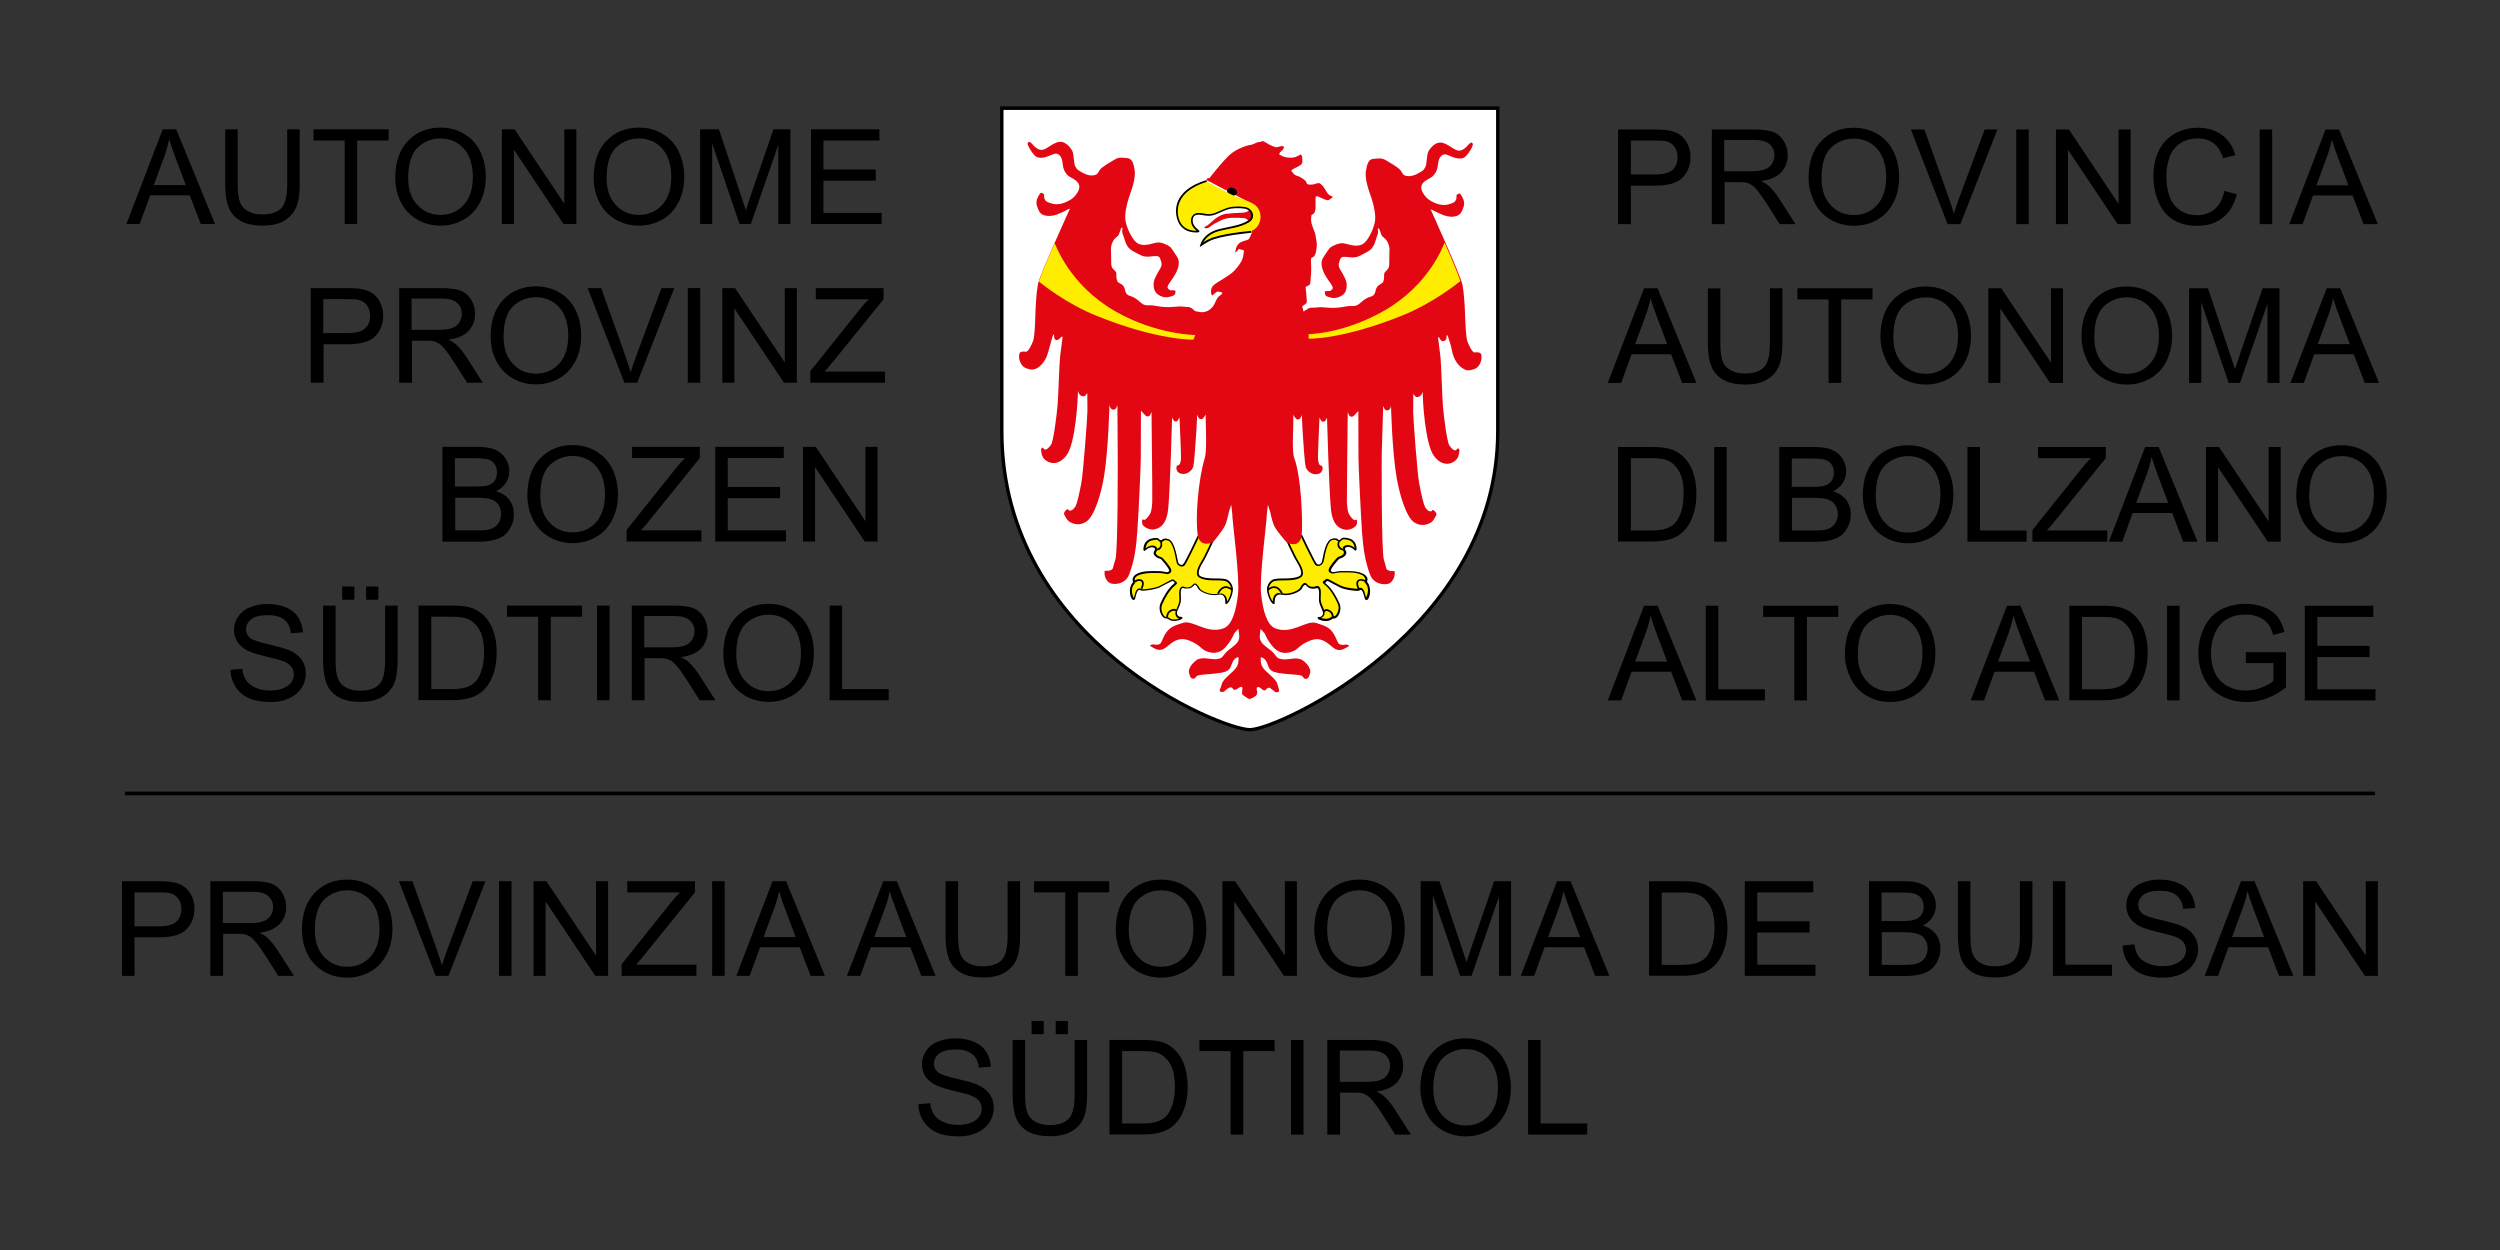 <?xml version="1.0" encoding="utf-8"?>
<!-- Generator: Adobe Illustrator 24.0.1, SVG Export Plug-In . SVG Version: 6.00 Build 0)  -->
<svg version="1.1" id="Ebene_1" xmlns="http://www.w3.org/2000/svg" xmlns:xlink="http://www.w3.org/1999/xlink" x="0px" y="0px"
	 viewBox="0 0 170.08 85.04" style="enable-background:new 0 0 170.08 85.04;" xml:space="preserve">
<rect x="0" y="0" width="170.08" height="85.04" fill="#333333" stroke="none"/>
<style type="text/css">
	.st0{clip-path:url(#SVGID_2_);}
	.st1{clip-path:url(#SVGID_2_);fill:none;stroke:#000000;stroke-width:0.25;}
	.st2{clip-path:url(#SVGID_2_);fill:#FFFFFF;}
	.st3{clip-path:url(#SVGID_2_);fill:#FFED00;}
	.st4{clip-path:url(#SVGID_2_);fill:#E30613;}
</style>
<g>
	<defs>
		<rect id="SVGID_1_" y="0" width="170.08" height="85.04"/>
	</defs>
	<clipPath id="SVGID_2_">
		<use xlink:href="#SVGID_1_"  style="overflow:visible;"/>
	</clipPath>
	<g class="st0">
		<path d="M8.6,15.24l2.47-6.44h0.92l2.64,6.44h-0.97l-0.75-1.95h-2.69L9.5,15.24H8.6z M10.46,12.59h2.18l-0.67-1.78
			c-0.21-0.54-0.36-0.99-0.46-1.34c-0.08,0.41-0.2,0.82-0.35,1.23L10.46,12.59z"/>
		<path d="M19.54,8.8h0.85v3.72c0,0.65-0.07,1.16-0.22,1.54s-0.41,0.69-0.79,0.93c-0.38,0.24-0.88,0.36-1.51,0.36
			c-0.6,0-1.1-0.1-1.48-0.31s-0.66-0.51-0.82-0.9c-0.16-0.39-0.25-0.93-0.25-1.61V8.8h0.85v3.72c0,0.56,0.05,0.97,0.16,1.24
			s0.28,0.47,0.54,0.61s0.56,0.22,0.93,0.22c0.63,0,1.07-0.14,1.34-0.43s0.4-0.83,0.4-1.64V8.8z"/>
		<path d="M23.45,15.24V9.56h-2.12V8.8h5.11v0.76H24.3v5.68H23.45z"/>
		<path d="M26.89,12.1c0-1.07,0.29-1.91,0.86-2.51c0.57-0.6,1.32-0.91,2.22-0.91c0.59,0,1.13,0.14,1.61,0.43s0.84,0.68,1.09,1.19
			c0.25,0.51,0.38,1.08,0.38,1.73c0,0.65-0.13,1.24-0.4,1.75s-0.64,0.91-1.12,1.17c-0.48,0.27-1,0.4-1.56,0.4
			c-0.61,0-1.15-0.15-1.63-0.44s-0.84-0.69-1.09-1.2S26.89,12.67,26.89,12.1z M27.77,12.12c0,0.78,0.21,1.39,0.63,1.83
			c0.42,0.45,0.94,0.67,1.57,0.67c0.64,0,1.17-0.23,1.58-0.68c0.41-0.45,0.62-1.09,0.62-1.92c0-0.52-0.09-0.98-0.27-1.37
			c-0.18-0.39-0.44-0.69-0.78-0.91c-0.34-0.21-0.72-0.32-1.15-0.32c-0.6,0-1.12,0.21-1.56,0.62C27.99,10.45,27.77,11.15,27.77,12.12
			z"/>
		<path d="M34.14,15.24V8.8h0.87l3.38,5.06V8.8h0.82v6.44h-0.87l-3.38-5.06v5.06H34.14z"/>
		<path d="M40.39,12.1c0-1.07,0.29-1.91,0.86-2.51c0.57-0.6,1.32-0.91,2.22-0.91c0.59,0,1.13,0.14,1.61,0.43s0.84,0.68,1.09,1.19
			c0.25,0.51,0.38,1.08,0.38,1.73c0,0.65-0.13,1.24-0.4,1.75s-0.64,0.91-1.12,1.17c-0.48,0.27-1,0.4-1.56,0.4
			c-0.61,0-1.15-0.15-1.63-0.44s-0.84-0.69-1.09-1.2S40.39,12.67,40.39,12.1z M41.27,12.12c0,0.78,0.21,1.39,0.63,1.83
			c0.42,0.45,0.94,0.67,1.57,0.67c0.64,0,1.17-0.23,1.58-0.68c0.41-0.45,0.62-1.09,0.62-1.92c0-0.52-0.09-0.98-0.27-1.37
			c-0.18-0.39-0.44-0.69-0.78-0.91c-0.34-0.21-0.72-0.32-1.15-0.32c-0.6,0-1.12,0.21-1.56,0.62C41.49,10.45,41.27,11.15,41.27,12.12
			z"/>
		<path d="M47.63,15.24V8.8h1.28l1.52,4.56c0.14,0.42,0.24,0.74,0.31,0.95c0.07-0.23,0.19-0.58,0.34-1.03l1.54-4.48h1.15v6.44h-0.82
			V9.85l-1.87,5.39h-0.77l-1.86-5.48v5.48H47.63z"/>
		<path d="M55.17,15.24V8.8h4.66v0.76h-3.81v1.97h3.56v0.76h-3.56v2.19h3.96v0.76H55.17z"/>
	</g>
	<g class="st0">
		<path d="M21.14,26.04V19.6h2.43c0.43,0,0.75,0.02,0.98,0.06c0.32,0.05,0.58,0.15,0.8,0.3c0.21,0.15,0.39,0.36,0.52,0.62
			s0.2,0.56,0.2,0.88c0,0.55-0.17,1.01-0.52,1.39c-0.35,0.38-0.98,0.57-1.89,0.57h-1.65v2.62H21.14z M21.99,22.66h1.67
			c0.55,0,0.94-0.1,1.17-0.31s0.35-0.49,0.35-0.87c0-0.27-0.07-0.5-0.2-0.69c-0.14-0.19-0.32-0.32-0.54-0.38
			c-0.14-0.04-0.41-0.06-0.8-0.06h-1.65V22.66z"/>
		<path d="M27.16,26.04V19.6h2.86c0.57,0,1.01,0.06,1.31,0.17s0.54,0.32,0.72,0.61s0.27,0.62,0.27,0.97c0,0.46-0.15,0.84-0.44,1.16
			s-0.75,0.51-1.37,0.6c0.23,0.11,0.4,0.22,0.51,0.32c0.25,0.23,0.48,0.51,0.71,0.86l1.12,1.75h-1.07l-0.85-1.34
			c-0.25-0.39-0.45-0.68-0.62-0.89s-0.31-0.35-0.43-0.43c-0.13-0.08-0.26-0.14-0.39-0.17c-0.1-0.02-0.25-0.03-0.47-0.03h-0.99v2.86
			H27.16z M28.01,22.44h1.83c0.39,0,0.69-0.04,0.91-0.12s0.39-0.21,0.5-0.39s0.17-0.37,0.17-0.58c0-0.3-0.11-0.56-0.33-0.75
			c-0.22-0.2-0.57-0.29-1.05-0.29h-2.04V22.44z"/>
		<path d="M33.38,22.9c0-1.07,0.29-1.91,0.86-2.51c0.57-0.6,1.32-0.91,2.22-0.91c0.59,0,1.13,0.14,1.61,0.43s0.84,0.68,1.09,1.19
			c0.25,0.51,0.38,1.08,0.38,1.73c0,0.65-0.13,1.24-0.4,1.75s-0.64,0.91-1.12,1.17c-0.48,0.27-1,0.4-1.56,0.4
			c-0.61,0-1.15-0.15-1.63-0.44s-0.84-0.69-1.09-1.2S33.38,23.47,33.38,22.9z M34.26,22.92c0,0.78,0.21,1.39,0.63,1.83
			c0.42,0.45,0.94,0.67,1.57,0.67c0.64,0,1.17-0.23,1.58-0.68c0.41-0.45,0.62-1.09,0.62-1.92c0-0.52-0.09-0.98-0.27-1.37
			c-0.18-0.39-0.44-0.69-0.78-0.91c-0.34-0.21-0.72-0.32-1.15-0.32c-0.6,0-1.12,0.21-1.56,0.62C34.48,21.25,34.26,21.95,34.26,22.92
			z"/>
		<path d="M42.48,26.04l-2.5-6.44h0.92l1.67,4.68c0.13,0.38,0.25,0.73,0.34,1.05c0.1-0.35,0.22-0.7,0.35-1.05l1.74-4.68h0.87
			l-2.52,6.44H42.48z"/>
		<path d="M46.79,26.04V19.6h0.85v6.44H46.79z"/>
		<path d="M49.14,26.04V19.6h0.87l3.38,5.06V19.6h0.82v6.44h-0.87l-3.38-5.06v5.06H49.14z"/>
		<path d="M55.13,26.04v-0.79l3.3-4.13c0.23-0.29,0.46-0.55,0.67-0.76H55.5V19.6h4.61v0.76l-3.62,4.47l-0.39,0.45h4.11v0.76H55.13z"
			/>
	</g>
	<g class="st0">
	</g>
	<g class="st0">
		<path d="M30.1,36.84V30.4h2.42c0.49,0,0.89,0.07,1.18,0.2c0.3,0.13,0.53,0.33,0.7,0.6s0.25,0.55,0.25,0.85
			c0,0.28-0.07,0.53-0.22,0.78s-0.38,0.44-0.68,0.59c0.39,0.11,0.69,0.31,0.9,0.58c0.21,0.28,0.31,0.6,0.31,0.98
			c0,0.3-0.06,0.58-0.19,0.84c-0.13,0.26-0.29,0.46-0.47,0.6s-0.42,0.25-0.71,0.32c-0.28,0.07-0.63,0.11-1.04,0.11H30.1z
			 M30.96,33.1h1.39c0.38,0,0.65-0.02,0.81-0.07c0.22-0.06,0.38-0.17,0.49-0.32c0.11-0.15,0.16-0.34,0.16-0.56
			c0-0.21-0.05-0.4-0.15-0.56c-0.1-0.16-0.25-0.27-0.44-0.33s-0.52-0.09-0.98-0.09h-1.29V33.1z M30.96,36.08h1.6
			c0.28,0,0.47-0.01,0.58-0.03c0.2-0.04,0.36-0.09,0.49-0.18s0.24-0.2,0.33-0.36c0.08-0.16,0.13-0.34,0.13-0.54
			c0-0.24-0.06-0.45-0.18-0.63c-0.12-0.18-0.29-0.3-0.51-0.37c-0.22-0.07-0.53-0.11-0.94-0.11h-1.49V36.08z"/>
		<path d="M35.88,33.7c0-1.07,0.29-1.91,0.86-2.51c0.57-0.6,1.32-0.91,2.22-0.91c0.59,0,1.13,0.14,1.61,0.43s0.84,0.68,1.09,1.19
			c0.25,0.51,0.38,1.08,0.38,1.73c0,0.65-0.13,1.24-0.4,1.75s-0.64,0.91-1.12,1.17c-0.48,0.27-1,0.4-1.56,0.4
			c-0.61,0-1.15-0.15-1.63-0.44s-0.84-0.69-1.09-1.2S35.88,34.27,35.88,33.7z M36.76,33.72c0,0.78,0.21,1.39,0.63,1.83
			c0.42,0.45,0.94,0.67,1.57,0.67c0.64,0,1.17-0.23,1.58-0.68c0.41-0.45,0.62-1.09,0.62-1.92c0-0.52-0.09-0.98-0.27-1.37
			c-0.18-0.39-0.44-0.69-0.78-0.91c-0.34-0.21-0.72-0.32-1.15-0.32c-0.6,0-1.12,0.21-1.56,0.62C36.98,32.05,36.76,32.75,36.76,33.72
			z"/>
		<path d="M42.63,36.84v-0.79l3.3-4.13c0.23-0.29,0.46-0.55,0.67-0.76H43V30.4h4.61v0.76L44,35.63l-0.39,0.45h4.11v0.76H42.63z"/>
		<path d="M48.66,36.84V30.4h4.66v0.76h-3.81v1.97h3.56v0.76h-3.56v2.19h3.96v0.76H48.66z"/>
		<path d="M54.63,36.84V30.4h0.87l3.38,5.06V30.4h0.82v6.44h-0.87l-3.38-5.06v5.06H54.63z"/>
	</g>
	<g class="st0">
		<path d="M15.68,45.57l0.8-0.07c0.04,0.32,0.13,0.59,0.27,0.79c0.14,0.21,0.35,0.37,0.65,0.5c0.29,0.13,0.62,0.19,0.99,0.19
			c0.33,0,0.61-0.05,0.86-0.15s0.43-0.23,0.56-0.4c0.12-0.17,0.18-0.35,0.18-0.55c0-0.2-0.06-0.38-0.18-0.53
			c-0.12-0.15-0.31-0.28-0.58-0.38c-0.17-0.07-0.56-0.17-1.15-0.31s-1.01-0.28-1.24-0.4c-0.31-0.16-0.54-0.36-0.69-0.6
			c-0.15-0.24-0.23-0.51-0.23-0.8c0-0.33,0.09-0.63,0.28-0.91s0.45-0.5,0.81-0.64s0.75-0.22,1.18-0.22c0.48,0,0.9,0.08,1.26,0.23
			c0.36,0.15,0.65,0.38,0.84,0.68s0.3,0.64,0.32,1.02l-0.82,0.06c-0.04-0.41-0.19-0.71-0.45-0.92c-0.25-0.21-0.63-0.31-1.12-0.31
			c-0.52,0-0.89,0.09-1.13,0.28c-0.24,0.19-0.35,0.42-0.35,0.68c0,0.23,0.08,0.42,0.25,0.57c0.16,0.15,0.59,0.3,1.29,0.46
			c0.69,0.16,1.17,0.29,1.43,0.41c0.38,0.17,0.65,0.39,0.83,0.66c0.18,0.26,0.27,0.57,0.27,0.92c0,0.34-0.1,0.67-0.29,0.97
			c-0.2,0.3-0.48,0.54-0.85,0.71c-0.37,0.17-0.78,0.25-1.24,0.25c-0.58,0-1.07-0.08-1.47-0.25c-0.39-0.17-0.7-0.43-0.93-0.77
			C15.81,46.39,15.69,46,15.68,45.57z"/>
		<path d="M26.2,41.2h0.85v3.72c0,0.65-0.07,1.16-0.22,1.54s-0.41,0.69-0.79,0.93c-0.38,0.24-0.88,0.36-1.51,0.36
			c-0.6,0-1.1-0.1-1.48-0.31s-0.66-0.51-0.82-0.9c-0.16-0.39-0.25-0.93-0.25-1.62V41.2h0.85v3.72c0,0.56,0.05,0.97,0.16,1.24
			c0.1,0.26,0.28,0.47,0.54,0.61c0.25,0.14,0.56,0.22,0.93,0.22c0.63,0,1.07-0.14,1.34-0.43c0.27-0.28,0.4-0.83,0.4-1.64V41.2z
			 M23.28,40.8v-0.9h0.83v0.9H23.28z M24.91,40.8v-0.9h0.83v0.9H24.91z"/>
		<path d="M28.47,47.64V41.2h2.22c0.5,0,0.88,0.03,1.15,0.09c0.37,0.08,0.68,0.24,0.94,0.46c0.34,0.29,0.59,0.65,0.76,1.1
			c0.17,0.45,0.25,0.96,0.25,1.53c0,0.49-0.06,0.92-0.17,1.3c-0.11,0.38-0.26,0.69-0.44,0.94c-0.18,0.25-0.37,0.44-0.59,0.58
			c-0.21,0.14-0.47,0.25-0.77,0.32s-0.65,0.11-1.03,0.11H28.47z M29.33,46.88h1.38c0.42,0,0.76-0.04,1-0.12
			c0.24-0.08,0.43-0.19,0.58-0.33c0.2-0.2,0.36-0.47,0.47-0.82c0.11-0.34,0.17-0.75,0.17-1.24c0-0.67-0.11-1.19-0.33-1.55
			c-0.22-0.36-0.49-0.6-0.81-0.73c-0.23-0.09-0.6-0.13-1.1-0.13h-1.35V46.88z"/>
		<path d="M36.61,47.64v-5.68h-2.12V41.2h5.11v0.76h-2.13v5.68H36.61z"/>
		<path d="M40.62,47.64V41.2h0.85v6.44H40.62z"/>
		<path d="M42.98,47.64V41.2h2.86c0.57,0,1.01,0.06,1.31,0.17s0.54,0.32,0.72,0.61s0.27,0.62,0.27,0.97c0,0.46-0.15,0.84-0.44,1.16
			c-0.3,0.31-0.75,0.51-1.37,0.6c0.23,0.11,0.4,0.22,0.51,0.32c0.25,0.23,0.48,0.51,0.71,0.86l1.12,1.75h-1.07l-0.85-1.34
			c-0.25-0.39-0.45-0.68-0.62-0.89c-0.16-0.2-0.31-0.35-0.43-0.43c-0.13-0.08-0.26-0.14-0.39-0.17c-0.1-0.02-0.25-0.03-0.47-0.03
			h-0.99v2.86H42.98z M43.84,44.04h1.83c0.39,0,0.69-0.04,0.91-0.12s0.39-0.21,0.5-0.39s0.17-0.37,0.17-0.58
			c0-0.3-0.11-0.56-0.33-0.75c-0.22-0.2-0.57-0.29-1.05-0.29h-2.04V44.04z"/>
		<path d="M49.21,44.5c0-1.07,0.29-1.91,0.86-2.51c0.57-0.6,1.32-0.91,2.22-0.91c0.59,0,1.13,0.14,1.61,0.43s0.84,0.68,1.09,1.19
			c0.25,0.51,0.38,1.08,0.38,1.73c0,0.65-0.13,1.24-0.4,1.75s-0.64,0.91-1.12,1.17c-0.48,0.27-1,0.4-1.56,0.4
			c-0.61,0-1.15-0.15-1.63-0.44c-0.48-0.29-0.84-0.69-1.09-1.2S49.21,45.07,49.21,44.5z M50.09,44.52c0,0.78,0.21,1.39,0.63,1.83
			c0.42,0.45,0.94,0.67,1.57,0.67c0.64,0,1.17-0.23,1.58-0.68c0.41-0.45,0.62-1.09,0.62-1.92c0-0.52-0.09-0.98-0.27-1.37
			c-0.18-0.39-0.44-0.69-0.78-0.91c-0.34-0.21-0.72-0.32-1.15-0.32c-0.6,0-1.12,0.21-1.56,0.62C50.31,42.85,50.09,43.55,50.09,44.52
			z"/>
		<path d="M56.44,47.64V41.2h0.85v5.68h3.17v0.76H56.44z"/>
	</g>
	<g class="st0">
		<path d="M110.08,15.25V8.81h2.43c0.43,0,0.75,0.02,0.98,0.06c0.32,0.05,0.58,0.15,0.8,0.3c0.21,0.15,0.39,0.36,0.52,0.62
			c0.13,0.27,0.2,0.56,0.2,0.88c0,0.55-0.17,1.01-0.52,1.39c-0.35,0.38-0.98,0.57-1.89,0.57h-1.65v2.62H110.08z M110.94,11.87h1.67
			c0.55,0,0.94-0.1,1.17-0.31s0.35-0.49,0.35-0.87c0-0.27-0.07-0.5-0.2-0.69c-0.14-0.19-0.32-0.32-0.54-0.38
			c-0.14-0.04-0.41-0.06-0.79-0.06h-1.65V11.87z"/>
		<path d="M116.46,15.25V8.81h2.86c0.57,0,1.01,0.06,1.31,0.17s0.54,0.32,0.72,0.61s0.27,0.62,0.27,0.97c0,0.46-0.15,0.84-0.44,1.16
			s-0.75,0.51-1.37,0.6c0.23,0.11,0.4,0.22,0.51,0.32c0.25,0.23,0.49,0.51,0.71,0.86l1.12,1.75h-1.07l-0.85-1.34
			c-0.25-0.39-0.46-0.68-0.62-0.89c-0.16-0.21-0.31-0.35-0.43-0.43c-0.13-0.08-0.26-0.14-0.39-0.17c-0.1-0.02-0.25-0.03-0.47-0.03
			h-0.99v2.86H116.46z M117.31,11.65h1.83c0.39,0,0.69-0.04,0.91-0.12s0.39-0.21,0.5-0.39s0.17-0.37,0.17-0.58
			c0-0.3-0.11-0.56-0.33-0.75c-0.22-0.2-0.57-0.29-1.05-0.29h-2.04V11.65z"/>
		<path d="M123.04,12.11c0-1.07,0.29-1.91,0.86-2.51c0.57-0.6,1.31-0.91,2.22-0.91c0.59,0,1.13,0.14,1.61,0.43
			c0.48,0.28,0.84,0.68,1.09,1.19c0.25,0.51,0.38,1.08,0.38,1.73c0,0.65-0.13,1.24-0.39,1.75s-0.64,0.91-1.12,1.17
			c-0.48,0.27-1,0.4-1.56,0.4c-0.61,0-1.15-0.15-1.63-0.44s-0.84-0.69-1.08-1.2S123.04,12.68,123.04,12.11z M123.92,12.13
			c0,0.78,0.21,1.39,0.63,1.83c0.42,0.45,0.94,0.67,1.57,0.67c0.64,0,1.17-0.23,1.58-0.68c0.41-0.45,0.62-1.09,0.62-1.92
			c0-0.52-0.09-0.98-0.27-1.37c-0.18-0.39-0.44-0.69-0.78-0.91c-0.34-0.21-0.72-0.32-1.15-0.32c-0.6,0-1.12,0.21-1.56,0.62
			C124.14,10.47,123.92,11.16,123.92,12.13z"/>
		<path d="M132.5,15.25L130,8.81h0.92l1.67,4.68c0.13,0.38,0.25,0.73,0.34,1.05c0.1-0.35,0.22-0.7,0.35-1.05l1.74-4.68h0.87
			l-2.52,6.44H132.5z"/>
		<path d="M137.17,15.25V8.81h0.85v6.44H137.17z"/>
		<path d="M139.87,15.25V8.81h0.88l3.38,5.06V8.81h0.82v6.44h-0.88l-3.38-5.06v5.06H139.87z"/>
		<path d="M151.33,12.99l0.85,0.22c-0.18,0.7-0.5,1.23-0.96,1.6c-0.46,0.37-1.03,0.55-1.7,0.55c-0.7,0-1.26-0.14-1.69-0.42
			c-0.44-0.28-0.77-0.69-0.99-1.23c-0.23-0.54-0.34-1.11-0.34-1.73c0-0.67,0.13-1.26,0.38-1.76c0.26-0.5,0.62-0.88,1.09-1.14
			c0.47-0.26,0.99-0.39,1.56-0.39c0.64,0,1.19,0.16,1.63,0.49s0.75,0.79,0.92,1.38l-0.84,0.2c-0.15-0.47-0.37-0.81-0.65-1.02
			s-0.64-0.32-1.07-0.32c-0.5,0-0.91,0.12-1.24,0.36c-0.33,0.24-0.57,0.56-0.7,0.96c-0.13,0.4-0.2,0.81-0.2,1.24
			c0,0.55,0.08,1.03,0.24,1.44c0.16,0.41,0.41,0.71,0.75,0.92s0.7,0.3,1.09,0.3c0.48,0,0.88-0.14,1.21-0.41
			C150.99,13.94,151.21,13.54,151.33,12.99z"/>
		<path d="M153.73,15.25V8.81h0.85v6.44H153.73z"/>
		<path d="M155.74,15.25l2.47-6.44h0.92l2.64,6.44h-0.97l-0.75-1.95h-2.69l-0.71,1.95H155.74z M157.59,12.61h2.18l-0.67-1.78
			c-0.21-0.54-0.36-0.99-0.46-1.34c-0.08,0.41-0.2,0.82-0.35,1.23L157.59,12.61z"/>
	</g>
	<g class="st0">
		<path d="M109.38,26.05l2.47-6.44h0.92l2.64,6.44h-0.97l-0.75-1.95h-2.69l-0.71,1.95H109.38z M111.24,23.41h2.18l-0.67-1.78
			c-0.21-0.54-0.36-0.99-0.46-1.34c-0.08,0.41-0.2,0.82-0.35,1.23L111.24,23.41z"/>
		<path d="M120.41,19.61h0.85v3.72c0,0.65-0.07,1.16-0.22,1.54s-0.41,0.69-0.79,0.93c-0.38,0.24-0.88,0.36-1.51,0.36
			c-0.6,0-1.1-0.1-1.48-0.31s-0.66-0.51-0.82-0.9c-0.16-0.39-0.25-0.93-0.25-1.61v-3.72h0.85v3.72c0,0.56,0.05,0.97,0.16,1.24
			c0.1,0.27,0.28,0.47,0.54,0.61c0.25,0.14,0.56,0.22,0.93,0.22c0.63,0,1.07-0.14,1.34-0.43s0.4-0.83,0.4-1.64V19.61z"/>
		<path d="M124.4,26.05v-5.68h-2.12v-0.76h5.11v0.76h-2.13v5.68H124.4z"/>
		<path d="M127.93,22.91c0-1.07,0.29-1.91,0.86-2.51c0.57-0.6,1.31-0.91,2.22-0.91c0.59,0,1.13,0.14,1.61,0.43
			c0.48,0.28,0.84,0.68,1.09,1.19c0.25,0.51,0.38,1.08,0.38,1.73c0,0.65-0.13,1.24-0.39,1.75s-0.64,0.91-1.12,1.17
			c-0.48,0.27-1,0.4-1.56,0.4c-0.61,0-1.15-0.15-1.63-0.44s-0.84-0.69-1.08-1.2S127.93,23.48,127.93,22.91z M128.81,22.93
			c0,0.78,0.21,1.39,0.63,1.83c0.42,0.45,0.94,0.67,1.57,0.67c0.64,0,1.17-0.23,1.58-0.68c0.41-0.45,0.62-1.09,0.62-1.92
			c0-0.52-0.09-0.98-0.27-1.37c-0.18-0.39-0.44-0.69-0.78-0.91c-0.34-0.21-0.72-0.32-1.15-0.32c-0.6,0-1.12,0.21-1.56,0.62
			C129.03,21.27,128.81,21.96,128.81,22.93z"/>
		<path d="M135.27,26.05v-6.44h0.88l3.38,5.06v-5.06h0.82v6.44h-0.88l-3.38-5.06v5.06H135.27z"/>
		<path d="M141.61,22.91c0-1.07,0.29-1.91,0.86-2.51c0.57-0.6,1.31-0.91,2.22-0.91c0.59,0,1.13,0.14,1.61,0.43
			c0.48,0.28,0.84,0.68,1.09,1.19c0.25,0.51,0.38,1.08,0.38,1.73c0,0.65-0.13,1.24-0.39,1.75s-0.64,0.91-1.12,1.17
			c-0.48,0.27-1,0.4-1.56,0.4c-0.61,0-1.15-0.15-1.63-0.44s-0.84-0.69-1.08-1.2S141.61,23.48,141.61,22.91z M142.48,22.93
			c0,0.78,0.21,1.39,0.63,1.83c0.42,0.45,0.94,0.67,1.57,0.67c0.64,0,1.17-0.23,1.58-0.68c0.41-0.45,0.62-1.09,0.62-1.92
			c0-0.52-0.09-0.98-0.27-1.37c-0.18-0.39-0.44-0.69-0.78-0.91c-0.34-0.21-0.72-0.32-1.15-0.32c-0.6,0-1.12,0.21-1.56,0.62
			C142.7,21.27,142.48,21.96,142.48,22.93z"/>
		<path d="M148.93,26.05v-6.44h1.28l1.53,4.56c0.14,0.42,0.24,0.74,0.31,0.95c0.07-0.23,0.19-0.58,0.34-1.03l1.54-4.48h1.15v6.44
			h-0.82v-5.39l-1.87,5.39h-0.77l-1.86-5.48v5.48H148.93z"/>
		<path d="M155.82,26.05l2.47-6.44h0.92l2.64,6.44h-0.97l-0.75-1.95h-2.69l-0.71,1.95H155.82z M157.68,23.41h2.18l-0.67-1.78
			c-0.21-0.54-0.36-0.99-0.46-1.34c-0.08,0.41-0.2,0.82-0.35,1.23L157.68,23.41z"/>
	</g>
	<g class="st0">
	</g>
	<g class="st0">
		<path d="M110.08,36.85v-6.44h2.22c0.5,0,0.88,0.03,1.15,0.09c0.37,0.08,0.68,0.24,0.95,0.46c0.34,0.29,0.59,0.65,0.76,1.1
			c0.17,0.45,0.25,0.96,0.25,1.53c0,0.49-0.06,0.92-0.17,1.3c-0.12,0.38-0.26,0.69-0.44,0.94c-0.18,0.25-0.38,0.44-0.59,0.58
			c-0.21,0.14-0.47,0.25-0.77,0.32c-0.3,0.07-0.65,0.11-1.03,0.11H110.08z M110.94,36.09h1.38c0.42,0,0.76-0.04,1-0.12
			c0.24-0.08,0.43-0.19,0.58-0.33c0.2-0.2,0.36-0.47,0.47-0.82c0.11-0.34,0.17-0.75,0.17-1.24c0-0.67-0.11-1.19-0.33-1.55
			c-0.22-0.36-0.49-0.6-0.81-0.73c-0.23-0.09-0.6-0.13-1.1-0.13h-1.35V36.09z"/>
		<path d="M116.62,36.85v-6.44h0.85v6.44H116.62z"/>
		<path d="M121.05,36.85v-6.44h2.42c0.49,0,0.89,0.07,1.18,0.2c0.3,0.13,0.53,0.33,0.7,0.6c0.17,0.27,0.25,0.55,0.25,0.85
			c0,0.28-0.08,0.53-0.22,0.78c-0.15,0.24-0.38,0.44-0.68,0.59c0.39,0.11,0.69,0.31,0.9,0.58c0.21,0.28,0.31,0.6,0.31,0.98
			c0,0.3-0.06,0.58-0.19,0.84c-0.13,0.26-0.29,0.46-0.47,0.6s-0.42,0.25-0.71,0.32c-0.28,0.07-0.63,0.11-1.04,0.11H121.05z
			 M121.9,33.12h1.39c0.38,0,0.65-0.02,0.81-0.07c0.22-0.06,0.38-0.17,0.49-0.32c0.11-0.15,0.17-0.34,0.17-0.56
			c0-0.21-0.05-0.4-0.15-0.56c-0.1-0.16-0.25-0.27-0.44-0.33s-0.52-0.09-0.98-0.09h-1.29V33.12z M121.9,36.09h1.6
			c0.28,0,0.47-0.01,0.58-0.03c0.2-0.04,0.36-0.09,0.49-0.18c0.13-0.08,0.24-0.2,0.33-0.36c0.08-0.16,0.13-0.34,0.13-0.54
			c0-0.24-0.06-0.45-0.18-0.63c-0.12-0.18-0.29-0.3-0.51-0.37c-0.22-0.07-0.53-0.11-0.94-0.11h-1.49V36.09z"/>
		<path d="M126.73,33.71c0-1.07,0.29-1.91,0.86-2.51c0.57-0.6,1.31-0.91,2.22-0.91c0.59,0,1.13,0.14,1.61,0.43
			c0.48,0.28,0.84,0.68,1.09,1.19c0.25,0.51,0.38,1.08,0.38,1.73c0,0.65-0.13,1.24-0.39,1.75s-0.64,0.91-1.12,1.17
			c-0.48,0.27-1,0.4-1.56,0.4c-0.61,0-1.15-0.15-1.63-0.44s-0.84-0.69-1.08-1.2S126.73,34.28,126.73,33.71z M127.61,33.73
			c0,0.78,0.21,1.39,0.63,1.83c0.42,0.45,0.94,0.67,1.57,0.67c0.64,0,1.17-0.23,1.58-0.68c0.41-0.45,0.62-1.09,0.62-1.92
			c0-0.52-0.09-0.98-0.27-1.37c-0.18-0.39-0.44-0.69-0.78-0.91c-0.34-0.21-0.72-0.32-1.15-0.32c-0.6,0-1.12,0.21-1.56,0.62
			C127.82,32.07,127.61,32.76,127.61,33.73z"/>
		<path d="M133.85,36.85v-6.44h0.85v5.68h3.17v0.76H133.85z"/>
		<path d="M138.27,36.85v-0.79l3.3-4.13c0.23-0.29,0.46-0.55,0.67-0.76h-3.59v-0.76h4.61v0.76l-3.62,4.47l-0.39,0.45h4.11v0.76
			H138.27z"/>
		<path d="M143.47,36.85l2.47-6.44h0.92l2.64,6.44h-0.97l-0.75-1.95h-2.69l-0.71,1.95H143.47z M145.33,34.21h2.18l-0.67-1.78
			c-0.21-0.54-0.36-0.99-0.46-1.34c-0.08,0.41-0.2,0.82-0.35,1.23L145.33,34.21z"/>
		<path d="M150.08,36.85v-6.44h0.88l3.38,5.06v-5.06h0.82v6.44h-0.88l-3.38-5.06v5.06H150.08z"/>
		<path d="M156.22,33.71c0-1.07,0.29-1.91,0.86-2.51c0.57-0.6,1.31-0.91,2.22-0.91c0.59,0,1.13,0.14,1.61,0.43
			c0.48,0.28,0.84,0.68,1.09,1.19c0.25,0.51,0.38,1.08,0.38,1.73c0,0.65-0.13,1.24-0.39,1.75s-0.64,0.91-1.12,1.17
			c-0.48,0.27-1,0.4-1.56,0.4c-0.61,0-1.15-0.15-1.63-0.44s-0.84-0.69-1.08-1.2S156.22,34.28,156.22,33.71z M157.1,33.73
			c0,0.78,0.21,1.39,0.63,1.83c0.42,0.45,0.94,0.67,1.57,0.67c0.64,0,1.17-0.23,1.58-0.68c0.41-0.45,0.62-1.09,0.62-1.92
			c0-0.52-0.09-0.98-0.27-1.37c-0.18-0.39-0.44-0.69-0.78-0.91c-0.34-0.21-0.72-0.32-1.15-0.32c-0.6,0-1.12,0.21-1.56,0.62
			C157.32,32.07,157.1,32.76,157.1,33.73z"/>
	</g>
	<g class="st0">
		<path d="M109.38,47.65l2.47-6.44h0.92l2.64,6.44h-0.97l-0.75-1.95h-2.69l-0.71,1.95H109.38z M111.24,45.01h2.18l-0.67-1.78
			c-0.21-0.54-0.36-0.99-0.46-1.34c-0.08,0.41-0.2,0.82-0.35,1.23L111.24,45.01z"/>
		<path d="M116.05,47.65v-6.44h0.85v5.68h3.17v0.76H116.05z"/>
		<path d="M122.07,47.65v-5.68h-2.12v-0.76h5.11v0.76h-2.13v5.68H122.07z"/>
		<path d="M125.51,44.51c0-1.07,0.29-1.91,0.86-2.51c0.57-0.6,1.31-0.91,2.22-0.91c0.59,0,1.13,0.14,1.61,0.43
			c0.48,0.28,0.84,0.68,1.09,1.19c0.25,0.51,0.38,1.08,0.38,1.73c0,0.65-0.13,1.24-0.39,1.75s-0.64,0.91-1.12,1.17
			c-0.48,0.27-1,0.4-1.56,0.4c-0.61,0-1.15-0.15-1.63-0.44c-0.48-0.29-0.84-0.69-1.08-1.2S125.51,45.08,125.51,44.51z M126.39,44.53
			c0,0.78,0.21,1.39,0.63,1.83c0.42,0.45,0.94,0.67,1.57,0.67c0.64,0,1.17-0.23,1.58-0.68c0.41-0.45,0.62-1.09,0.62-1.92
			c0-0.52-0.09-0.98-0.27-1.37c-0.18-0.39-0.44-0.69-0.78-0.91c-0.34-0.21-0.72-0.32-1.15-0.32c-0.6,0-1.12,0.21-1.56,0.62
			C126.61,42.87,126.39,43.56,126.39,44.53z"/>
		<path d="M134.07,47.65l2.47-6.44h0.92l2.64,6.44h-0.97l-0.75-1.95h-2.69l-0.71,1.95H134.07z M135.93,45.01h2.18l-0.67-1.78
			c-0.21-0.54-0.36-0.99-0.46-1.34c-0.08,0.41-0.2,0.82-0.35,1.23L135.93,45.01z"/>
		<path d="M140.78,47.65v-6.44H143c0.5,0,0.88,0.03,1.15,0.09c0.37,0.08,0.68,0.24,0.95,0.46c0.34,0.29,0.59,0.65,0.76,1.1
			c0.17,0.45,0.25,0.96,0.25,1.53c0,0.49-0.06,0.92-0.17,1.3c-0.12,0.38-0.26,0.69-0.44,0.94c-0.18,0.25-0.38,0.44-0.59,0.58
			c-0.21,0.14-0.47,0.25-0.77,0.32c-0.3,0.07-0.65,0.11-1.03,0.11H140.78z M141.63,46.89h1.38c0.42,0,0.76-0.04,1-0.12
			c0.24-0.08,0.43-0.19,0.58-0.33c0.2-0.2,0.36-0.47,0.47-0.82c0.11-0.34,0.17-0.75,0.17-1.24c0-0.67-0.11-1.19-0.33-1.55
			c-0.22-0.36-0.49-0.6-0.81-0.73c-0.23-0.09-0.6-0.13-1.1-0.13h-1.35V46.89z"/>
		<path d="M147.43,47.65v-6.44h0.85v6.44H147.43z"/>
		<path d="M152.79,45.12v-0.75l2.73,0v2.39c-0.42,0.33-0.85,0.58-1.3,0.75c-0.45,0.17-0.9,0.25-1.37,0.25
			c-0.63,0-1.21-0.13-1.72-0.41c-0.52-0.27-0.91-0.66-1.17-1.18c-0.26-0.51-0.4-1.08-0.4-1.72c0-0.63,0.13-1.21,0.39-1.76
			c0.26-0.54,0.64-0.95,1.13-1.21s1.06-0.4,1.7-0.4c0.46,0,0.89,0.08,1.26,0.23c0.38,0.15,0.67,0.36,0.89,0.63s0.38,0.62,0.49,1.05
			l-0.77,0.21c-0.1-0.33-0.22-0.59-0.36-0.77s-0.35-0.34-0.62-0.45s-0.56-0.17-0.89-0.17c-0.39,0-0.73,0.06-1.01,0.18
			c-0.28,0.12-0.51,0.27-0.69,0.47c-0.17,0.19-0.31,0.41-0.41,0.64c-0.16,0.4-0.25,0.83-0.25,1.3c0,0.57,0.1,1.05,0.3,1.44
			c0.2,0.39,0.49,0.67,0.86,0.86c0.38,0.19,0.78,0.28,1.21,0.28c0.37,0,0.73-0.07,1.08-0.21c0.35-0.14,0.62-0.29,0.8-0.46v-1.2
			H152.79z"/>
		<path d="M156.8,47.65v-6.44h4.66v0.76h-3.81v1.97h3.56v0.76h-3.56v2.19h3.96v0.76H156.8z"/>
	</g>
	<g class="st0">
		<path d="M8.3,66.39v-6.44h2.43c0.43,0,0.75,0.02,0.98,0.06c0.32,0.05,0.58,0.15,0.8,0.3c0.21,0.15,0.39,0.36,0.52,0.62
			s0.2,0.56,0.2,0.88c0,0.55-0.17,1.01-0.52,1.39c-0.35,0.38-0.98,0.57-1.89,0.57H9.15v2.62H8.3z M9.15,63.02h1.67
			c0.55,0,0.94-0.1,1.17-0.31c0.23-0.2,0.35-0.49,0.35-0.87c0-0.27-0.07-0.5-0.2-0.69c-0.14-0.19-0.32-0.32-0.54-0.38
			c-0.14-0.04-0.41-0.06-0.8-0.06H9.15V63.02z"/>
		<path d="M14.31,66.39v-6.44h2.86c0.57,0,1.01,0.06,1.31,0.17c0.3,0.12,0.54,0.32,0.72,0.61c0.18,0.29,0.27,0.62,0.27,0.97
			c0,0.46-0.15,0.84-0.44,1.16c-0.3,0.31-0.75,0.51-1.37,0.6c0.23,0.11,0.4,0.22,0.51,0.32c0.25,0.23,0.48,0.51,0.71,0.86l1.12,1.75
			h-1.07l-0.85-1.34c-0.25-0.39-0.45-0.68-0.62-0.89c-0.16-0.2-0.31-0.35-0.43-0.43c-0.13-0.08-0.26-0.14-0.39-0.17
			c-0.1-0.02-0.25-0.03-0.47-0.03h-0.99v2.86H14.31z M15.17,62.8H17c0.39,0,0.69-0.04,0.91-0.12c0.22-0.08,0.39-0.21,0.5-0.39
			c0.11-0.18,0.17-0.37,0.17-0.58c0-0.3-0.11-0.55-0.33-0.75c-0.22-0.2-0.57-0.29-1.05-0.29h-2.04V62.8z"/>
		<path d="M20.54,63.26c0-1.07,0.29-1.91,0.86-2.51c0.57-0.6,1.32-0.91,2.22-0.91c0.59,0,1.13,0.14,1.61,0.43
			c0.48,0.29,0.84,0.68,1.09,1.19c0.25,0.51,0.38,1.08,0.38,1.73c0,0.65-0.13,1.24-0.4,1.75s-0.64,0.91-1.12,1.17
			c-0.48,0.27-1,0.4-1.56,0.4c-0.61,0-1.15-0.15-1.63-0.44c-0.48-0.29-0.84-0.69-1.09-1.2S20.54,63.82,20.54,63.26z M21.42,63.27
			c0,0.78,0.21,1.39,0.63,1.83c0.42,0.45,0.94,0.67,1.57,0.67c0.64,0,1.17-0.23,1.58-0.68c0.41-0.45,0.62-1.09,0.62-1.92
			c0-0.52-0.09-0.98-0.27-1.37c-0.18-0.39-0.44-0.69-0.78-0.91c-0.34-0.21-0.72-0.32-1.15-0.32c-0.6,0-1.12,0.21-1.56,0.62
			C21.64,61.61,21.42,62.3,21.42,63.27z"/>
		<path d="M29.64,66.39l-2.5-6.44h0.92l1.67,4.68c0.13,0.38,0.25,0.73,0.34,1.05c0.1-0.35,0.22-0.7,0.35-1.05l1.74-4.68h0.87
			l-2.52,6.44H29.64z"/>
		<path d="M33.95,66.39v-6.44h0.85v6.44H33.95z"/>
		<path d="M36.3,66.39v-6.44h0.87l3.38,5.06v-5.06h0.82v6.44H40.5l-3.38-5.06v5.06H36.3z"/>
		<path d="M42.29,66.39V65.6l3.3-4.13c0.23-0.29,0.46-0.55,0.67-0.76h-3.59v-0.76h4.61v0.76l-3.62,4.47l-0.39,0.45h4.11v0.76H42.29z
			"/>
		<path d="M48.45,66.39v-6.44h0.85v6.44H48.45z"/>
		<path d="M50.09,66.39l2.47-6.44h0.92l2.64,6.44h-0.97l-0.75-1.95h-2.69L51,66.39H50.09z M51.95,63.75h2.18l-0.67-1.78
			c-0.21-0.54-0.36-0.99-0.46-1.34c-0.08,0.41-0.2,0.82-0.35,1.23L51.95,63.75z"/>
		<path d="M57.62,66.39l2.47-6.44h0.92l2.64,6.44h-0.97l-0.75-1.95h-2.69l-0.71,1.95H57.62z M59.48,63.75h2.18l-0.67-1.78
			c-0.21-0.54-0.36-0.99-0.46-1.34c-0.08,0.41-0.2,0.82-0.35,1.23L59.48,63.75z"/>
		<path d="M68.55,59.95h0.85v3.72c0,0.65-0.07,1.16-0.22,1.54s-0.41,0.69-0.79,0.93c-0.38,0.24-0.88,0.36-1.51,0.36
			c-0.6,0-1.1-0.1-1.48-0.31s-0.66-0.51-0.82-0.9c-0.16-0.39-0.25-0.93-0.25-1.62v-3.72h0.85v3.72c0,0.56,0.05,0.97,0.16,1.24
			c0.1,0.26,0.28,0.47,0.54,0.61c0.25,0.14,0.56,0.22,0.93,0.22c0.63,0,1.07-0.14,1.34-0.43c0.27-0.28,0.4-0.83,0.4-1.64V59.95z"/>
		<path d="M72.47,66.39v-5.68h-2.12v-0.76h5.11v0.76h-2.13v5.68H72.47z"/>
		<path d="M75.91,63.26c0-1.07,0.29-1.91,0.86-2.51c0.57-0.6,1.32-0.91,2.22-0.91c0.59,0,1.13,0.14,1.61,0.43
			c0.48,0.29,0.84,0.68,1.09,1.19c0.25,0.51,0.38,1.08,0.38,1.73c0,0.65-0.13,1.24-0.4,1.75s-0.64,0.91-1.12,1.17
			c-0.48,0.27-1,0.4-1.56,0.4c-0.61,0-1.15-0.15-1.63-0.44c-0.48-0.29-0.84-0.69-1.09-1.2S75.91,63.82,75.91,63.26z M76.79,63.27
			c0,0.78,0.21,1.39,0.63,1.83c0.42,0.45,0.94,0.67,1.57,0.67c0.64,0,1.17-0.23,1.58-0.68c0.41-0.45,0.62-1.09,0.62-1.92
			c0-0.52-0.09-0.98-0.27-1.37c-0.18-0.39-0.44-0.69-0.78-0.91c-0.34-0.21-0.72-0.32-1.15-0.32c-0.6,0-1.12,0.21-1.56,0.62
			C77.01,61.61,76.79,62.3,76.79,63.27z"/>
		<path d="M83.16,66.39v-6.44h0.87l3.38,5.06v-5.06h0.82v6.44h-0.88l-3.38-5.06v5.06H83.16z"/>
		<path d="M89.41,63.26c0-1.07,0.29-1.91,0.86-2.51c0.57-0.6,1.31-0.91,2.22-0.91c0.59,0,1.13,0.14,1.61,0.43
			c0.48,0.29,0.84,0.68,1.09,1.19c0.25,0.51,0.38,1.08,0.38,1.73c0,0.65-0.13,1.24-0.39,1.75s-0.64,0.91-1.12,1.17
			c-0.48,0.27-1,0.4-1.56,0.4c-0.61,0-1.15-0.15-1.63-0.44c-0.48-0.29-0.84-0.69-1.08-1.2S89.41,63.82,89.41,63.26z M90.29,63.27
			c0,0.78,0.21,1.39,0.63,1.83c0.42,0.45,0.94,0.67,1.57,0.67c0.64,0,1.17-0.23,1.58-0.68c0.41-0.45,0.62-1.09,0.62-1.92
			c0-0.52-0.09-0.98-0.27-1.37c-0.18-0.39-0.44-0.69-0.78-0.91c-0.34-0.21-0.72-0.32-1.15-0.32c-0.6,0-1.12,0.21-1.56,0.62
			C90.51,61.61,90.29,62.3,90.29,63.27z"/>
		<path d="M96.65,66.39v-6.44h1.28l1.53,4.56c0.14,0.42,0.24,0.74,0.31,0.95c0.07-0.23,0.19-0.58,0.34-1.03l1.54-4.48h1.15v6.44
			h-0.82V61l-1.87,5.39h-0.77l-1.86-5.48v5.48H96.65z"/>
		<path d="M103.46,66.39l2.47-6.44h0.92l2.64,6.44h-0.97l-0.75-1.95h-2.69l-0.71,1.95H103.46z M105.32,63.75h2.18l-0.67-1.78
			c-0.21-0.54-0.36-0.99-0.46-1.34c-0.08,0.41-0.2,0.82-0.35,1.23L105.32,63.75z"/>
		<path d="M112.19,66.39v-6.44h2.22c0.5,0,0.88,0.03,1.15,0.09c0.37,0.08,0.68,0.24,0.95,0.46c0.34,0.29,0.59,0.65,0.76,1.1
			c0.17,0.45,0.25,0.96,0.25,1.53c0,0.49-0.06,0.92-0.17,1.3c-0.12,0.38-0.26,0.69-0.44,0.94c-0.18,0.25-0.38,0.44-0.59,0.58
			c-0.21,0.14-0.47,0.25-0.77,0.32c-0.3,0.07-0.65,0.11-1.03,0.11H112.19z M113.04,65.64h1.38c0.42,0,0.76-0.04,1-0.12
			c0.24-0.08,0.43-0.19,0.58-0.33c0.2-0.2,0.36-0.47,0.47-0.82c0.11-0.34,0.17-0.75,0.17-1.24c0-0.67-0.11-1.19-0.33-1.55
			c-0.22-0.36-0.49-0.6-0.81-0.73c-0.23-0.09-0.6-0.13-1.1-0.13h-1.35V65.64z"/>
		<path d="M118.7,66.39v-6.44h4.66v0.76h-3.81v1.97h3.56v0.76h-3.56v2.19h3.96v0.76H118.7z"/>
		<path d="M127.15,66.39v-6.44h2.42c0.49,0,0.89,0.07,1.18,0.2c0.3,0.13,0.53,0.33,0.7,0.6c0.17,0.27,0.25,0.55,0.25,0.85
			c0,0.28-0.08,0.54-0.22,0.78c-0.15,0.24-0.38,0.44-0.68,0.59c0.39,0.11,0.69,0.31,0.9,0.58c0.21,0.28,0.31,0.6,0.31,0.98
			c0,0.3-0.06,0.58-0.19,0.84c-0.13,0.26-0.29,0.46-0.47,0.6s-0.42,0.25-0.71,0.32c-0.28,0.07-0.63,0.11-1.04,0.11H127.15z
			 M128.01,62.66h1.39c0.38,0,0.65-0.02,0.81-0.08c0.22-0.06,0.38-0.17,0.49-0.32c0.11-0.15,0.17-0.34,0.17-0.56
			c0-0.21-0.05-0.4-0.15-0.56c-0.1-0.16-0.25-0.27-0.44-0.33c-0.19-0.06-0.52-0.09-0.98-0.09h-1.29V62.66z M128.01,65.64h1.6
			c0.28,0,0.47-0.01,0.58-0.03c0.2-0.04,0.36-0.09,0.49-0.18c0.13-0.08,0.24-0.2,0.33-0.36c0.08-0.16,0.13-0.34,0.13-0.54
			c0-0.24-0.06-0.45-0.18-0.63c-0.12-0.18-0.29-0.3-0.51-0.37c-0.22-0.07-0.53-0.11-0.94-0.11h-1.49V65.64z"/>
		<path d="M137.42,59.95h0.85v3.72c0,0.65-0.07,1.16-0.22,1.54s-0.41,0.69-0.79,0.93c-0.38,0.24-0.88,0.36-1.51,0.36
			c-0.6,0-1.1-0.1-1.48-0.31s-0.66-0.51-0.82-0.9c-0.16-0.39-0.25-0.93-0.25-1.62v-3.72h0.85v3.72c0,0.56,0.05,0.97,0.16,1.24
			c0.1,0.26,0.28,0.47,0.54,0.61c0.25,0.14,0.56,0.22,0.93,0.22c0.63,0,1.07-0.14,1.34-0.43c0.27-0.28,0.4-0.83,0.4-1.64V59.95z"/>
		<path d="M139.66,66.39v-6.44h0.85v5.68h3.17v0.76H139.66z"/>
		<path d="M144.41,64.32l0.8-0.07c0.04,0.32,0.13,0.59,0.27,0.79c0.14,0.21,0.35,0.37,0.65,0.5c0.29,0.13,0.62,0.19,0.99,0.19
			c0.33,0,0.61-0.05,0.86-0.15s0.43-0.23,0.56-0.4c0.12-0.17,0.18-0.35,0.18-0.55c0-0.2-0.06-0.38-0.18-0.53
			c-0.12-0.15-0.31-0.28-0.58-0.38c-0.17-0.07-0.56-0.17-1.15-0.31c-0.59-0.14-1.01-0.28-1.24-0.4c-0.31-0.16-0.54-0.36-0.69-0.6
			c-0.15-0.24-0.23-0.51-0.23-0.8c0-0.32,0.09-0.63,0.28-0.91c0.18-0.28,0.45-0.5,0.81-0.64c0.35-0.15,0.75-0.22,1.18-0.22
			c0.48,0,0.9,0.08,1.26,0.23c0.36,0.15,0.64,0.38,0.84,0.68c0.2,0.3,0.3,0.64,0.32,1.02l-0.82,0.06c-0.04-0.41-0.19-0.71-0.45-0.92
			c-0.25-0.21-0.63-0.31-1.12-0.31c-0.52,0-0.89,0.09-1.13,0.28c-0.24,0.19-0.35,0.42-0.35,0.68c0,0.23,0.08,0.42,0.25,0.57
			c0.16,0.15,0.59,0.3,1.29,0.46c0.69,0.16,1.17,0.29,1.43,0.41c0.38,0.17,0.65,0.39,0.83,0.66c0.18,0.26,0.27,0.57,0.27,0.92
			c0,0.34-0.1,0.67-0.29,0.97c-0.2,0.3-0.48,0.54-0.85,0.71c-0.37,0.17-0.78,0.25-1.24,0.25c-0.58,0-1.07-0.08-1.46-0.25
			c-0.39-0.17-0.7-0.43-0.93-0.77C144.54,65.14,144.42,64.76,144.41,64.32z"/>
		<path d="M149.99,66.39l2.47-6.44h0.92l2.64,6.44h-0.97l-0.75-1.95h-2.69l-0.71,1.95H149.99z M151.85,63.75h2.18l-0.67-1.78
			c-0.21-0.54-0.36-0.99-0.46-1.34c-0.08,0.41-0.2,0.82-0.35,1.23L151.85,63.75z"/>
		<path d="M156.69,66.39v-6.44h0.88l3.38,5.06v-5.06h0.82v6.44h-0.88l-3.38-5.06v5.06H156.69z"/>
	</g>
	<g class="st0">
		<path d="M62.48,75.12l0.8-0.07c0.04,0.32,0.13,0.59,0.27,0.79c0.14,0.21,0.35,0.37,0.65,0.5c0.29,0.13,0.62,0.19,0.99,0.19
			c0.33,0,0.61-0.05,0.86-0.15s0.43-0.23,0.56-0.4c0.12-0.17,0.18-0.35,0.18-0.55c0-0.2-0.06-0.38-0.18-0.53
			c-0.12-0.15-0.31-0.28-0.58-0.38c-0.17-0.07-0.56-0.17-1.15-0.31c-0.59-0.14-1.01-0.28-1.24-0.4c-0.31-0.16-0.54-0.36-0.69-0.6
			c-0.15-0.24-0.23-0.51-0.23-0.8c0-0.32,0.09-0.63,0.28-0.91c0.18-0.28,0.45-0.5,0.81-0.64s0.75-0.22,1.18-0.22
			c0.48,0,0.9,0.08,1.26,0.23c0.36,0.15,0.65,0.38,0.84,0.68s0.3,0.64,0.32,1.02l-0.82,0.06c-0.04-0.41-0.19-0.71-0.45-0.92
			c-0.25-0.21-0.63-0.31-1.12-0.31c-0.52,0-0.89,0.09-1.13,0.28c-0.24,0.19-0.35,0.42-0.35,0.68c0,0.23,0.08,0.42,0.25,0.57
			c0.16,0.15,0.59,0.3,1.29,0.46c0.69,0.16,1.17,0.29,1.43,0.41c0.38,0.17,0.65,0.39,0.83,0.66c0.18,0.26,0.27,0.57,0.27,0.92
			c0,0.34-0.1,0.67-0.29,0.97c-0.2,0.3-0.48,0.54-0.85,0.71c-0.37,0.17-0.78,0.25-1.24,0.25c-0.58,0-1.07-0.08-1.47-0.25
			c-0.39-0.17-0.7-0.43-0.93-0.77C62.61,75.94,62.49,75.56,62.48,75.12z"/>
		<path d="M73.11,70.75h0.85v3.72c0,0.65-0.07,1.16-0.22,1.54s-0.41,0.69-0.79,0.93c-0.38,0.24-0.88,0.36-1.51,0.36
			c-0.6,0-1.1-0.1-1.48-0.31s-0.66-0.51-0.82-0.9c-0.16-0.39-0.25-0.93-0.25-1.62v-3.72h0.85v3.72c0,0.56,0.05,0.97,0.16,1.24
			c0.1,0.26,0.28,0.47,0.54,0.61c0.25,0.14,0.56,0.22,0.93,0.22c0.63,0,1.07-0.14,1.34-0.43c0.27-0.28,0.4-0.83,0.4-1.64V70.75z
			 M70.18,70.36v-0.9h0.83v0.9H70.18z M71.82,70.36v-0.9h0.83v0.9H71.82z"/>
		<path d="M75.48,77.19v-6.44h2.22c0.5,0,0.88,0.03,1.15,0.09c0.37,0.08,0.68,0.24,0.94,0.46c0.34,0.29,0.59,0.65,0.76,1.1
			c0.17,0.45,0.25,0.96,0.25,1.53c0,0.49-0.06,0.92-0.17,1.3c-0.11,0.38-0.26,0.69-0.44,0.94c-0.18,0.25-0.37,0.44-0.59,0.58
			c-0.21,0.14-0.47,0.25-0.77,0.32s-0.65,0.11-1.03,0.11H75.48z M76.33,76.43h1.38c0.42,0,0.76-0.04,1-0.12
			c0.24-0.08,0.43-0.19,0.58-0.33c0.2-0.2,0.36-0.47,0.47-0.82c0.11-0.34,0.17-0.75,0.17-1.24c0-0.67-0.11-1.19-0.33-1.55
			c-0.22-0.36-0.49-0.6-0.81-0.73c-0.23-0.09-0.6-0.13-1.1-0.13h-1.35V76.43z"/>
		<path d="M83.72,77.19v-5.68h-2.12v-0.76h5.11v0.76h-2.13v5.68H83.72z"/>
		<path d="M87.83,77.19v-6.44h0.85v6.44H87.83z"/>
		<path d="M90.3,77.19v-6.44h2.86c0.57,0,1.01,0.06,1.31,0.17c0.3,0.12,0.54,0.32,0.72,0.61c0.18,0.29,0.27,0.62,0.27,0.97
			c0,0.46-0.15,0.84-0.44,1.16c-0.3,0.31-0.75,0.51-1.37,0.6c0.23,0.11,0.4,0.22,0.51,0.32c0.25,0.23,0.49,0.51,0.71,0.86l1.12,1.75
			h-1.07l-0.85-1.34c-0.25-0.39-0.46-0.68-0.62-0.89c-0.16-0.2-0.31-0.35-0.43-0.43c-0.13-0.08-0.26-0.14-0.39-0.17
			c-0.1-0.02-0.25-0.03-0.47-0.03h-0.99v2.86H90.3z M91.16,73.6h1.83c0.39,0,0.69-0.04,0.91-0.12c0.22-0.08,0.39-0.21,0.5-0.39
			c0.11-0.18,0.17-0.37,0.17-0.58c0-0.3-0.11-0.55-0.33-0.75c-0.22-0.2-0.57-0.29-1.05-0.29h-2.04V73.6z"/>
		<path d="M96.63,74.06c0-1.07,0.29-1.91,0.86-2.51c0.57-0.6,1.31-0.91,2.22-0.91c0.59,0,1.13,0.14,1.61,0.43
			c0.48,0.29,0.84,0.68,1.09,1.19c0.25,0.51,0.38,1.08,0.38,1.73c0,0.65-0.13,1.24-0.39,1.75s-0.64,0.91-1.12,1.17
			c-0.48,0.27-1,0.4-1.56,0.4c-0.61,0-1.15-0.15-1.63-0.44c-0.48-0.29-0.84-0.69-1.08-1.2S96.63,74.62,96.63,74.06z M97.51,74.07
			c0,0.78,0.21,1.39,0.63,1.83c0.42,0.45,0.94,0.67,1.57,0.67c0.64,0,1.17-0.23,1.58-0.68c0.41-0.45,0.62-1.09,0.62-1.92
			c0-0.52-0.09-0.98-0.27-1.37c-0.18-0.39-0.44-0.69-0.78-0.91c-0.34-0.21-0.72-0.32-1.15-0.32c-0.6,0-1.12,0.21-1.56,0.62
			C97.73,72.41,97.51,73.1,97.51,74.07z"/>
		<path d="M103.96,77.19v-6.44h0.85v5.68h3.17v0.76H103.96z"/>
	</g>
	<line class="st1" x1="161.57" y1="53.98" x2="8.5" y2="53.98"/>
	<path class="st0" d="M102.01,7.24v22.1c0,13.46-14.85,20.34-16.94,20.42c-1.9,0.04-17.03-6-17.03-20.42V7.24H102.01z"/>
	<path class="st2" d="M101.77,7.48H68.27v21.87c0,14.25,14.98,20.22,16.79,20.18c2.01-0.08,16.72-6.89,16.72-20.18V7.48z"/>
	<path class="st3" d="M87.62,36.86c0,0,0.27,0.56,0.46,0.96c0.22,0.47,0.59,0.86,0.5,1.26c-0.05,0.26-0.66,0.33-0.98,0.33
		c-0.32,0-0.67,0-0.89,0.05c-0.22,0.05-0.49,0.36-0.45,0.74c0.06,0.52,0.4,0.93,0.4,0.83c0-0.24,0.03-0.4,0.14-0.52
		c0.11-0.13,0.26-0.13,0.47-0.08c0.49,0.09,1.12-0.21,1.23-0.38c0.11-0.17,0.09-0.19,0.2-0.28c0.22-0.19,0.12,0.24,0.67,0.22
		c0.17-0.01,0.17-0.06,0.28-0.05c0.11,0.02,0.18,0.21,0.16,0.49c-0.02,0.27-0.04,0.45,0.06,0.69c0.1,0.24,0.17,0.4,0.19,0.46
		c0.07,0.22-0.09,0.41-0.19,0.42c-0.09,0.02-0.27,0-0.11,0.08c0.16,0.08,0.58,0.17,0.8,0c0.11-0.08,0.08-0.04,0.25-0.08
		c0.19-0.04,0.43-0.55,0.27-0.91c-0.18-0.42-0.53-1.03-0.87-1.31c-0.09-0.08-0.22-0.14-0.08-0.22c0.14-0.08,0.09-0.17,0.28-0.06
		c0.19,0.11,0.53,0.28,0.74,0.39c0.33,0.18,1.16,0.27,1.24,0.23c0.08-0.03,0.19-0.14,0.32,0.04c0.13,0.17,0.16,0.59,0.22,0.6
		c0.13,0.01,0.39-0.72,0-1.12c-0.06-0.06,0.07-0.16,0-0.32c-0.17-0.38-0.92-0.42-1.23-0.42c-0.31,0-0.57,0-0.75,0.03
		c-0.19,0.03-0.24,0.08-0.35,0.03c-0.11-0.05-0.16-0.09-0.13-0.22c0.05-0.18,0.47-0.68,0.57-0.76c0.09-0.08,0.06-0.01,0.25-0.11
		c0.21-0.1,0.27-0.27,0.19-0.38c-0.08-0.11-0.09-0.22,0.03-0.3c0.21-0.13,0.5,0.02,0.69,0.2c0.03,0.02,0.05-0.58-0.46-0.71
		c-0.3-0.07-0.44-0.08-0.52,0.03c-0.07,0.09-0.2,0.09-0.27,0.01c-0.07-0.08-0.23-0.07-0.34-0.04c-0.48,0.13-0.59,1.46-0.66,1.59
		c-0.07,0.13-0.21,0.2-0.32,0.18c-0.11-0.02-0.14-0.09-0.3-0.38c-0.3-0.56-0.31-0.62-0.47-0.94c-0.16-0.33-0.35-0.72-0.35-0.72"/>
	<path class="st0" d="M92.16,37.27c-0.03-0.25-0.16-0.46-0.42-0.53c-0.31-0.08-0.4-0.06-0.46,0.01c-0.17,0.23-0.3-0.02-0.48-0.03
		c-0.05,0-0.11,0.01-0.16,0.02c-0.34,0.09-0.49,0.93-0.55,1.26l-0.04,0.19l-0.02,0.06c-0.13,0.26-0.42,0.35-0.57,0.15l-0.07-0.12
		l-0.1-0.18c-0.29-0.55-0.55-1.11-0.82-1.67l0.11-0.05c0.27,0.56,0.53,1.12,0.82,1.67l0.1,0.18l0.07,0.11
		c0.1,0.14,0.28,0.04,0.35-0.08l0.02-0.08l0.04-0.18c0.07-0.38,0.23-1.24,0.64-1.35c0.12-0.03,0.31-0.06,0.4,0.05
		c0.05,0.06,0.13,0.06,0.18-0.01c0.11-0.15,0.29-0.13,0.58-0.06c0.33,0.08,0.5,0.37,0.51,0.68l0,0.08
		c-0.01,0.09-0.09,0.07-0.11,0.05c-0.19-0.19-0.45-0.3-0.62-0.19c-0.08,0.05-0.08,0.12-0.01,0.21c0.11,0.16,0.01,0.36-0.21,0.47
		l-0.12,0.05l-0.06,0.02l-0.06,0.03c-0.09,0.08-0.5,0.56-0.55,0.73c-0.04,0.13,0.1,0.18,0.2,0.16c0.21-0.04,0.32-0.07,0.54-0.07
		l0.43,0c0.37,0,1.11,0.05,1.29,0.45c0.04,0.1,0.03,0.18-0.01,0.28c0.37,0.42,0.19,1.26-0.05,1.25l-0.07-0.05l-0.03-0.06l-0.05-0.17
		c-0.03-0.13-0.07-0.26-0.12-0.34c-0.05-0.07-0.09-0.08-0.12-0.07l-0.06,0.02l-0.07,0.03c-0.1,0.04-0.95-0.05-1.29-0.24
		c-0.22-0.12-0.55-0.28-0.74-0.39c-0.05-0.03-0.07-0.04-0.09-0.04c-0.06,0.05-0.09,0.08-0.14,0.1l0.01,0.07l0.07,0.06
		c0.36,0.29,0.71,0.9,0.89,1.33c0.16,0.38-0.07,0.94-0.32,0.99c-0.12,0.02-0.13,0-0.23,0.07c-0.25,0.19-0.7,0.09-0.86,0.01
		c-0.12-0.08-0.11-0.16-0.03-0.17c0.04-0.01,0.1-0.01,0.15-0.02c0.06-0.01,0.21-0.15,0.14-0.35c-0.09-0.28-0.25-0.5-0.26-0.81
		c0-0.11,0.01-0.23,0.01-0.36c0.02-0.3-0.06-0.42-0.11-0.43c-0.11,0.02-0.08,0.01-0.16,0.03C89.2,40.09,89,40,88.82,39.79
		c-0.08,0-0.15,0.07-0.17,0.11l-0.1,0.17c-0.13,0.2-0.78,0.5-1.29,0.4c-0.21-0.04-0.33-0.03-0.42,0.07
		c-0.1,0.11-0.13,0.25-0.12,0.48c0,0.03-0.02,0.09-0.09,0.07l-0.07-0.04c-0.19-0.19-0.33-0.6-0.36-0.85
		c-0.05-0.41,0.24-0.75,0.49-0.8c0.23-0.05,0.59-0.05,0.9-0.05c0.18,0,0.87-0.05,0.92-0.28c0.08-0.36-0.35-0.9-0.5-1.22l-0.46-0.96
		l0.11-0.05l0.46,0.96c0.17,0.37,0.6,0.87,0.51,1.3c-0.07,0.33-0.78,0.38-1.04,0.38c-0.32,0-0.67,0-0.88,0.05
		c-0.19,0.04-0.44,0.32-0.4,0.67c0.03,0.25,0.13,0.47,0.21,0.62l0.06,0.1c0.01-0.18,0.05-0.33,0.15-0.45
		c0.13-0.15,0.31-0.14,0.53-0.1c0.47,0.09,1.07-0.2,1.17-0.35l0.1-0.17c0.03-0.04,0.05-0.08,0.11-0.13
		c0.09-0.08,0.17-0.09,0.25-0.01c0.14,0.16,0.22,0.22,0.46,0.21l0.09-0.01l0.12-0.04c0.03,0,0.05-0.01,0.09,0
		c0.17,0.02,0.23,0.28,0.21,0.55c-0.01,0.24-0.04,0.44,0.05,0.66c0.1,0.24,0.17,0.4,0.19,0.46c0.08,0.26-0.1,0.48-0.24,0.5
		c0.18,0.06,0.48,0.1,0.65-0.03c0.12-0.09,0.14-0.06,0.28-0.09c0.14-0.03,0.38-0.48,0.23-0.83c-0.18-0.42-0.52-1.01-0.86-1.28
		c-0.1-0.08-0.28-0.2-0.07-0.32c0.03-0.02,0.06-0.04,0.09-0.07c0.09-0.07,0.16-0.04,0.25,0.01c0.19,0.11,0.52,0.28,0.74,0.39
		c0.32,0.18,1.13,0.25,1.19,0.23c0.15-0.07,0.26-0.12,0.39,0.06c0.07,0.1,0.11,0.26,0.14,0.38l0.04,0.16
		c0.06-0.1,0.3-0.62-0.06-0.99c-0.03-0.03-0.04-0.07-0.03-0.1c0.03-0.11,0.05-0.17,0.02-0.24c-0.15-0.34-0.86-0.38-1.18-0.38
		c-0.32,0-0.56,0-0.74,0.03c-0.13,0.02-0.25,0.08-0.38,0.03c-0.12-0.05-0.21-0.12-0.16-0.29c0.06-0.2,0.49-0.7,0.58-0.78
		c0.05-0.04,0.08-0.05,0.11-0.06l0.15-0.06c0.2-0.1,0.21-0.23,0.17-0.29c-0.09-0.12-0.12-0.28,0.05-0.38
		C91.7,37.01,91.97,37.12,92.16,37.27"/>
	<path class="st3" d="M86.27,40.13c0,0,0.56-0.54,0.95,0.27"/>
	<path class="st0" d="M86.23,40.08c0,0,0.04-0.04,0.1-0.08c0.4-0.26,0.74-0.07,0.94,0.36l-0.11,0.05c-0.17-0.36-0.43-0.53-0.77-0.31
		c-0.05,0.03-0.08,0.06-0.08,0.06L86.23,40.08z"/>
	<path class="st3" d="M90.08,41.6c0,0,0.09-0.14,0.23-0.1c0.14,0.04,0.36,0.13,0.38,0.49"/>
	<path class="st0" d="M90.03,41.57l0.02-0.03l0.05-0.05c0.05-0.04,0.13-0.07,0.22-0.04c0.15,0.05,0.4,0.14,0.42,0.54l-0.12,0.01
		c-0.02-0.32-0.21-0.4-0.33-0.43c-0.05-0.01-0.08,0-0.11,0.02l-0.05,0.05L90.03,41.57z"/>
	<path class="st0" d="M92.38,40.08l-0.04-0.09c-0.09-0.22-0.14-0.54,0.2-0.59c0.12-0.02,0.28,0.03,0.39,0.09l-0.06,0.1
		c0,0-0.05-0.03-0.11-0.05c-0.36-0.13-0.44,0.1-0.31,0.4l0.04,0.08L92.38,40.08z"/>
	<path class="st3" d="M91.12,36.79c0,0-0.19,0.25,0.01,0.47c0.11,0.12,0.24,0.12,0.28,0.12"/>
	<path class="st0" d="M91.17,36.83c-0.16,0.21-0.01,0.5,0.25,0.5v0.12c-0.34,0-0.54-0.34-0.37-0.64l0.03-0.05L91.17,36.83z"/>
	<path class="st3" d="M82.46,36.86c0,0-0.27,0.56-0.46,0.96c-0.22,0.47-0.59,0.86-0.5,1.26c0.06,0.26,0.66,0.33,0.98,0.33
		c0.31,0,0.67,0,0.89,0.05c0.22,0.05,0.49,0.36,0.45,0.74c-0.06,0.52-0.4,0.93-0.4,0.83c0-0.24-0.03-0.4-0.14-0.52
		c-0.11-0.13-0.26-0.13-0.47-0.08c-0.49,0.09-1.12-0.21-1.23-0.38c-0.11-0.17-0.09-0.19-0.2-0.28c-0.22-0.19-0.12,0.24-0.67,0.22
		c-0.17-0.01-0.17-0.06-0.28-0.05c-0.11,0.02-0.18,0.21-0.16,0.49c0.02,0.27,0.04,0.45-0.06,0.69s-0.17,0.4-0.19,0.46
		c-0.07,0.22,0.1,0.41,0.19,0.42c0.09,0.02,0.27,0,0.11,0.08c-0.16,0.08-0.58,0.17-0.8,0c-0.11-0.08-0.08-0.04-0.25-0.08
		c-0.19-0.04-0.43-0.55-0.27-0.91c0.18-0.42,0.52-1.03,0.87-1.31c0.1-0.08,0.22-0.14,0.08-0.22c-0.14-0.08-0.1-0.17-0.28-0.06
		c-0.19,0.11-0.52,0.28-0.74,0.39c-0.33,0.18-1.16,0.27-1.24,0.23c-0.08-0.03-0.19-0.14-0.32,0.04c-0.13,0.17-0.16,0.59-0.22,0.6
		c-0.13,0.01-0.39-0.72,0-1.12c0.06-0.06-0.07-0.16,0-0.32c0.17-0.38,0.92-0.42,1.23-0.42c0.32,0,0.57,0,0.76,0.03
		c0.19,0.03,0.24,0.08,0.35,0.03c0.11-0.05,0.16-0.09,0.13-0.22c-0.05-0.18-0.47-0.68-0.57-0.76c-0.1-0.08-0.06-0.01-0.25-0.11
		c-0.21-0.1-0.27-0.27-0.19-0.38c0.08-0.11,0.1-0.22-0.03-0.3c-0.21-0.13-0.5,0.02-0.69,0.2c-0.02,0.02-0.05-0.58,0.46-0.71
		c0.3-0.07,0.44-0.08,0.52,0.03c0.07,0.09,0.2,0.09,0.27,0.01c0.07-0.08,0.24-0.07,0.34-0.04c0.48,0.13,0.59,1.46,0.66,1.59
		c0.07,0.13,0.21,0.2,0.32,0.18c0.11-0.02,0.14-0.09,0.3-0.38c0.3-0.56,0.31-0.62,0.47-0.94c0.16-0.33,0.35-0.72,0.35-0.72"/>
	<path class="st0" d="M83.48,40.92l0.07-0.1c0.09-0.15,0.18-0.37,0.21-0.62c0.04-0.35-0.21-0.63-0.4-0.67
		c-0.21-0.05-0.56-0.05-0.88-0.05c-0.25,0-0.97-0.05-1.04-0.38c-0.09-0.42,0.34-0.93,0.51-1.3l0.46-0.96l0.11,0.05l-0.46,0.96
		c-0.15,0.33-0.58,0.86-0.5,1.22c0.05,0.24,0.74,0.28,0.92,0.28c0.31,0,0.68,0,0.9,0.05c0.25,0.06,0.54,0.39,0.49,0.8
		c-0.03,0.25-0.17,0.66-0.36,0.85c-0.05,0.05-0.16,0.08-0.15-0.03c0-0.23-0.03-0.37-0.12-0.48c-0.09-0.1-0.2-0.11-0.42-0.07
		c-0.51,0.1-1.17-0.21-1.29-0.4l-0.1-0.17c-0.02-0.04-0.09-0.12-0.14-0.13c-0.19,0.2-0.31,0.28-0.58,0.27
		c-0.1,0-0.15-0.02-0.18-0.03l-0.09-0.01c-0.05,0.01-0.13,0.13-0.11,0.43c0.01,0.26,0.04,0.47-0.06,0.72
		c-0.1,0.23-0.17,0.39-0.19,0.45c-0.06,0.19,0.09,0.34,0.14,0.35c0.05,0.01,0.27,0,0.22,0.12l-0.09,0.07
		c-0.16,0.08-0.61,0.19-0.86-0.01c-0.09-0.07-0.11-0.04-0.23-0.07c-0.25-0.05-0.48-0.61-0.32-0.99c0.18-0.42,0.53-1.04,0.89-1.33
		l0.07-0.06l0.01-0.07c-0.05-0.02-0.08-0.06-0.12-0.09c-0.08,0-0.79,0.39-0.85,0.42c-0.34,0.18-1.19,0.28-1.29,0.24l-0.07-0.03
		l-0.06-0.02c-0.15-0.02-0.22,0.32-0.25,0.41l-0.04,0.17l-0.03,0.06c-0.01,0.01-0.03,0.05-0.07,0.05c-0.24,0.02-0.43-0.83-0.04-1.22
		c-0.04-0.12-0.06-0.2-0.01-0.3c0.18-0.4,0.91-0.45,1.28-0.45c0.32,0,0.58,0,0.77,0.03c0.09,0.01,0.22,0.07,0.31,0.04
		c0.1-0.04,0.12-0.06,0.09-0.15c-0.05-0.16-0.46-0.65-0.55-0.73l-0.06-0.03c-0.21-0.04-0.57-0.28-0.39-0.53
		c0.07-0.1,0.07-0.16-0.01-0.21c-0.17-0.1-0.43,0.01-0.62,0.19c-0.02,0.02-0.1,0.03-0.11-0.05l0-0.08c0.01-0.31,0.19-0.6,0.51-0.68
		c0.29-0.07,0.47-0.09,0.58,0.06c0.04,0.06,0.13,0.06,0.18,0.01c0.09-0.11,0.28-0.09,0.4-0.05c0.41,0.11,0.56,0.97,0.64,1.35
		l0.04,0.18l0.02,0.08c0.07,0.13,0.25,0.22,0.35,0.08l0.07-0.11l0.1-0.18c0.3-0.56,0.31-0.62,0.47-0.94l0.35-0.72l0.11,0.05
		l-0.35,0.72c-0.16,0.33-0.18,0.39-0.47,0.95l-0.1,0.18l-0.07,0.12c-0.15,0.21-0.44,0.11-0.55-0.1l-0.03-0.11l-0.04-0.19
		c-0.06-0.33-0.22-1.17-0.55-1.26c-0.07-0.02-0.23-0.05-0.28,0.02c-0.09,0.11-0.27,0.11-0.36-0.01c-0.05-0.07-0.15-0.09-0.45-0.01
		c-0.26,0.06-0.39,0.28-0.42,0.53c0.19-0.15,0.46-0.26,0.67-0.13c0.17,0.11,0.14,0.26,0.05,0.38c-0.05,0.06-0.03,0.19,0.17,0.29
		l0.1,0.04l0.07,0.02l0.09,0.06c0.1,0.08,0.53,0.59,0.59,0.78c0.06,0.22-0.16,0.34-0.34,0.31c-0.05-0.01-0.11-0.03-0.2-0.04
		c-0.19-0.03-0.43-0.03-0.75-0.03c-0.27,0-1.32,0.06-1.18,0.54l0.02,0.08c0,0.07-0.01,0.09-0.03,0.1c-0.36,0.37-0.12,0.88-0.06,0.99
		l0.04-0.16c0.03-0.12,0.07-0.28,0.14-0.38c0.13-0.17,0.24-0.13,0.39-0.06c0.06,0.02,0.87-0.06,1.19-0.23
		c0.21-0.12,0.55-0.28,0.74-0.39c0.05-0.03,0.09-0.05,0.12-0.05c0.07,0,0.09,0.01,0.1,0.02c0.06,0.06,0.08,0.08,0.12,0.1l0.07,0.06
		c0.02,0.05,0.02,0.07,0.02,0.09c-0.04,0.07-0.07,0.1-0.09,0.11l-0.07,0.06c-0.34,0.27-0.68,0.86-0.85,1.28
		c-0.15,0.35,0.09,0.8,0.23,0.83c0.14,0.03,0.16,0,0.28,0.09c0.17,0.13,0.46,0.09,0.65,0.03c-0.13-0.02-0.32-0.24-0.24-0.5
		c0.02-0.06,0.09-0.22,0.19-0.46c0.09-0.23,0.07-0.43,0.05-0.67c-0.01-0.16,0-0.61,0.3-0.55l0.06,0.02
		c0.19,0.07,0.42,0.03,0.55-0.13c0.06-0.07,0.09-0.09,0.11-0.1l0.09,0c0.07,0.02,0.16,0.12,0.2,0.18l0.1,0.17
		c0.09,0.15,0.69,0.44,1.17,0.35c0.21-0.04,0.39-0.05,0.53,0.1C83.43,40.58,83.47,40.73,83.48,40.92"/>
	<path class="st3" d="M83.81,40.13c0,0-0.57-0.54-0.95,0.27"/>
	<path class="st0" d="M83.77,40.17c0,0-0.03-0.03-0.08-0.07c-0.34-0.22-0.6-0.05-0.77,0.31l-0.11-0.05c0.2-0.43,0.54-0.62,0.94-0.36
		c0.07,0.04,0.1,0.08,0.1,0.08L83.77,40.17z"/>
	<path class="st3" d="M80.03,41.53c0,0-0.12-0.08-0.26-0.03c-0.14,0.04-0.36,0.13-0.38,0.49"/>
	<path class="st0" d="M80,41.58l-0.06-0.02c-0.04-0.01-0.09-0.02-0.15,0c-0.13,0.04-0.32,0.11-0.33,0.44l-0.12-0.01
		c0.02-0.4,0.27-0.5,0.42-0.55c0.08-0.03,0.16-0.02,0.22,0l0.07,0.02l0.03,0.01L80,41.58z"/>
	<path class="st3" d="M77.65,40.05c0,0,0.3-0.53-0.12-0.59c-0.15-0.02-0.37,0.13-0.37,0.13"/>
	<path class="st0" d="M77.6,40.02c0.03-0.05,0.24-0.46-0.07-0.5c-0.12-0.02-0.32,0.12-0.33,0.12l-0.07-0.1c0,0,0.06-0.04,0.14-0.08
		c0.07-0.04,0.18-0.08,0.28-0.06c0.34,0.05,0.29,0.37,0.2,0.59l-0.04,0.09L77.6,40.02z"/>
	<path class="st3" d="M78.93,36.77c0,0,0.19,0.2,0.01,0.5c-0.08,0.14-0.24,0.12-0.28,0.12"/>
	<path class="st0" d="M78.97,36.73l0.03,0.04c0.14,0.22,0.07,0.59-0.2,0.66l-0.09,0.01h-0.05v-0.12h0.05l0.06-0.01
		c0.19-0.05,0.23-0.33,0.13-0.48l-0.02-0.03L78.97,36.73z"/>
	<path class="st4" d="M85.02,47.56c-0.05,0-0.27-0.13-0.42-0.24c-0.15-0.11-0.09-0.17-0.08-0.39c0.01-0.22-0.02-0.21-0.11-0.2
		c-0.09,0.01-0.34,0.26-0.46,0.19c-0.12-0.07-0.05-0.09-0.17-0.15c-0.12-0.06-0.37,0.15-0.47,0.25c-0.1,0.1-0.25,0.04-0.25,0.04
		c-0.19-0.02,0-0.24,0.06-0.51c0.06-0.27,0.42-0.56,0.75-0.87c0.33-0.31,0.37-0.5,0.39-0.75c0.02-0.26-0.02-0.25-0.17-0.17
		c-0.15,0.09-0.22,0.2-0.35,0.57c-0.13,0.37-0.47,0.42-1.04,0.49c-0.57,0.07-1.19,0.06-1.3,0.19c-0.11,0.13-0.08,0.16-0.24,0.16
		c-0.16,0-0.22-0.18-0.27-0.4c-0.06-0.22,0.13-0.58,0.51-0.86c0.39-0.27,0.95-0.02,1.37-0.07c0.42-0.05,0.4-0.2,0.62-0.44
		c0.22-0.24,0.66-0.47,0.82-0.74c0.16-0.27,0.09-0.49,0.06-0.73c-0.02-0.24,0-0.15-0.21,0.05c-0.21,0.21-0.09,0.31-0.6,0.95
		c-0.51,0.64-1.06,0.51-1.42,0.36c-0.36-0.15-0.39-0.42-1.13-0.71c-0.74-0.29-1.15,0.11-1.58,0.46c-0.43,0.35-0.76,0.08-0.96-0.02
		c-0.21-0.11-0.12-0.13,0-0.17c0.12-0.04,0.19,0.04,0.43,0c0.24-0.04,0.21-0.27,0.47-0.71c0.27-0.44,0.55-0.57,1.22-0.77
		c0.68-0.2,1.61,0.78,2.74,0.38c0.59-0.21,0.86-1.18,0.99-2.29c0.14-1.11-0.37-4.96-0.37-5.22c0-0.25-0.09-0.91-0.09-0.91
		s-0.09,0.33-0.13,0.41c-0.04,0.08-0.1,0.52-0.25,0.92c-0.15,0.4-0.86,1.23-0.86,1.23s-0.88,0.42-1.03-0.47
		c-0.19-1.08,0.03-3.85,0.48-5.28c0.13-0.42,0.07-2.01,0.07-2.01l-0.02-0.93c0,0-0.12,0.24-0.21,0.29c-0.07,0.05-0.2,0.02-0.24-0.03
		c-0.04-0.05-0.13-0.24-0.13-0.24s-0.01,0.49-0.05,1.1c-0.04,0.66-0.14,2.15-0.21,2.42c-0.07,0.26-0.37,0.48-0.6,0.5
		c-0.2,0.02-0.39-0.03-0.49-0.19c-0.08-0.14-0.06-0.23-0.04-0.32c0.02-0.08,0.05-0.05,0.12-0.08c0.07-0.03,0.14-0.1,0.17-0.4
		c0.03-0.23-0.1-2.86-0.1-2.86s-0.1,0.21-0.14,0.25c-0.04,0.04-0.19,0.04-0.22,0c-0.05-0.05-0.14-0.24-0.14-0.24
		s-0.14,5.05-0.27,6.25c-0.13,1.2-0.71,1.31-0.93,1.36c-0.22,0.05-0.49-0.03-0.68-0.18c-0.19-0.15-0.16-0.27-0.16-0.41
		c0-0.14,0.1-0.05,0.16-0.05c0.06,0,0.26-0.19,0.38-0.41c0.12-0.22,0.14-0.63,0.15-0.83c0.02-0.2-0.05-6.1-0.05-6.1
		s0-0.03-0.08,0.17c-0.07,0.18-0.26,0.15-0.34,0.06c-0.1-0.11-0.3-0.32-0.3-0.32s-0.01,2.73-0.01,3.23s-0.15,3.83-0.24,5.02
		c-0.08,1.19-0.22,1.99-0.54,2.86c-0.26,0.73-1.08,0.75-1.33,0.61c-0.25-0.14-0.36-0.46-0.36-0.67s0.06-0.16,0.14-0.16
		c0.08,0,0.15,0.02,0.32-0.06c0.16-0.07,0.09-0.15,0.28-0.7c0.19-0.55,0.16-7.16,0.16-7.16l-0.02-3.35c0,0-0.05,0.14-0.09,0.21
		c-0.08,0.13-0.25,0.13-0.34,0.03c-0.12-0.12-0.11-0.32-0.11-0.32s-0.07,3.11-0.37,4.93c-0.18,1.08-0.64,2.74-1.23,3.09
		c-0.4,0.25-0.75,0.18-1.02,0.05c-0.28-0.13-0.34-0.35-0.46-0.55c-0.05-0.08,0.04-0.24,0.17-0.33c0.13-0.09,0.09,0.07,0.21,0.07
		c0.12,0,0.21-0.04,0.36-0.25c0.15-0.22,0.29-0.95,0.42-1.6c0.13-0.65,0.42-4.54,0.42-4.93c0-0.69-0.01-1.07-0.01-1.22
		c0,0-0.09,0.14-0.14,0.18c-0.12,0.09-0.3,0.03-0.38-0.08c-0.06-0.07-0.12-0.25-0.12-0.25v0.2c0,0.27-0.15,3.39-0.78,4.2
		c-0.5,0.63-1,0.58-1.33,0.38c-0.32-0.2-0.35-0.44-0.38-0.64c-0.03-0.2-0.02-0.13,0.03-0.24c0.05-0.11,0.11,0.04,0.2,0.09
		c0.09,0.05,0.28-0.09,0.44-0.33c0.16-0.24,0.38-1.99,0.44-2.7c0.06-0.71,0.11-2.79,0.17-3.28c0.06-0.49,0.14-1.07,0.16-1.27
		c0.02-0.2-0.06-0.08-0.22,0.06c-0.17,0.15-0.3,0.06-0.33-0.06c-0.06-0.18,0.02-0.23-0.05-0.25c-0.07-0.02-0.35,1.22-0.46,1.48
		c-0.1,0.27-0.33,0.6-0.61,0.78c-0.29,0.18-0.48,0.16-0.81,0.04c-0.33-0.12-0.47-0.55-0.47-0.75c0-0.2,0-0.34,0.2-0.37
		c0.2-0.03,0.11,0,0.27,0c0.16,0,0.37-0.45,0.48-0.72c0.11-0.27,0.15-1.33,0.16-1.87c0.02-0.54,0.06-1.37,0.17-1.99
		c0.11-0.62,2.18-5.15,2.18-5.15s-0.15,0.03-0.25,0.1c-0.1,0.07-0.36,0.19-0.63,0.29c-0.27,0.11-0.64,0.14-0.92,0.04
		c-0.28-0.11-0.34-0.33-0.45-0.64c-0.11-0.32,0.11-0.67,0.2-0.8c0.09-0.13,0.16-0.06,0.25,0s0,0.15,0.06,0.31
		c0.06,0.17,0.14,0.25,0.55,0.36c0.41,0.11,0.85-0.05,1.21-0.26c0.35-0.21,0.69-0.68,0.61-0.99c-0.07-0.31-0.44-0.46-0.66-0.59
		c-0.22-0.14-0.42-0.45-0.45-0.77c-0.03-0.32-0.07-0.56-0.27-0.72c-0.2-0.16-0.35-0.05-0.61,0.05c-0.26,0.1-0.42,0.17-0.71,0.15
		c-0.29-0.01-0.47-0.3-0.65-0.59c-0.18-0.29-0.19-0.4-0.11-0.46c0.07-0.06,0.07-0.02,0.15,0.01c0.08,0.03,0.31,0.43,0.66,0.5
		c0.34,0.07,0.61-0.31,1.13-0.5c0.52-0.19,0.9,0.31,1.04,0.56c0.14,0.25,0.09,0.86,0.22,1.08c0.13,0.22,0.13,0.22,0.49,0.42
		c0.36,0.2,0.64,0.22,0.84,0.16s0.18-0.13,0.33-0.35c0.15-0.22,0.74-0.54,1.02-0.71c0.28-0.17,0.53-0.13,0.86-0.09
		c0.33,0.03,0.42,0.38,0.49,0.8c0.07,0.42-0.09,1.06-0.26,1.51c-0.17,0.46-0.35,1.04-0.38,1.62c-0.04,0.58,0.38,1.35,0.58,1.61
		c0.2,0.26,0.4,0.38,0.78,0.36c0.38-0.02,0.49-0.11,0.8-0.16c0.31-0.05,0.75,0.19,0.86,0.27c0.12,0.08,0.3,0.39,0.52,0.72
		c0.22,0.33,0.06,0.83-0.15,1.19c-0.2,0.35-0.39,0.56-0.47,0.72c-0.08,0.16-0.04,0.2,0.07,0.3c0.11,0.09,0.17,0.03,0.32,0.05
		c0.15,0.02,0.12,0.07,0.09,0.22c-0.03,0.14-0.17,0.16-0.41,0.23c-0.23,0.07-0.55,0-0.78-0.18c-0.23-0.17-0.28-0.44-0.28-0.71
		c0-0.27,0.23-0.68,0.43-1c0.2-0.33,0.1-0.46,0.02-0.71c-0.08-0.26-0.35-0.17-0.77-0.14c-0.42,0.03-0.6-0.12-1.09-0.38
		c-0.49-0.26-0.51-0.71-0.66-1.08c-0.15-0.36,0.02-0.46-0.07-0.51c-0.09-0.06-0.16,0.36-0.23,0.48c-0.07,0.11-0.22,0.19-0.33,0.34
		c-0.11,0.16-0.2,0.41-0.2,0.59c0,0.19,0.02,0.81,0.02,1.05c0,0.23,0.09,0.33,0.25,0.47c0.16,0.14,0.06,0.33,0.12,0.57
		c0.06,0.24,0.09,0.2,0.34,0.36c0.25,0.17,0.2,0.46,0.32,0.62c0.12,0.16,0.21,0.13,0.43,0.23c0.22,0.1,0.37,0.23,0.59,0.42
		c0.22,0.19,0.41,0.15,0.66,0.15s0.75,0.18,1.49,0.11c0.74-0.07,0.63,0,0.9,0c0.27,0,0.14,0,0.31,0.06
		c0.17,0.06,0.21,0.23,0.39,0.25c0.19,0.01,0.3,0.09,0.56,0.03c0.26-0.06,0.5-0.25,0.63-0.48c0.13-0.24,0.2-0.49,0.35-0.59
		c0.14-0.11,0.33-0.22,0.13-0.27c-0.2-0.05-0.25-0.08-0.39,0.05c-0.14,0.13-0.22,0.22-0.25,0.14c-0.03-0.08-0.13-0.42,0.13-0.66
		c0.25-0.24,1.05-0.61,1.41-0.99s0.56-0.72,0.6-0.97c0.03-0.25,0.13-0.44-0.05-0.45c-0.17-0.02-0.22-0.13-0.31,0.02
		c-0.1,0.14-0.19,0.22-0.16,0.05c0.03-0.17,0.09-0.49,0.45-0.63s0.42-0.06,0.54-0.31c0.12-0.25,0.13-0.32,0.12-0.43
		c-0.01-0.11-0.13-0.84-0.53-0.86c-0.25-0.02-0.53-0.03-0.85-0.02c-0.31,0.02-0.5,0.07-0.73,0.18c-0.24,0.11-0.51,0.26-0.68,0.39
		c-0.17,0.13-0.25,0.15-0.34,0.14c-0.09-0.02-0.17-0.07,0.02-0.15c0.19-0.08,0.43-0.35,0.63-0.5c0.21-0.16,0.47-0.3,0.71-0.33
		c0.24-0.03,0.88-0.08,1.11-0.08c0.58,0.01,0.79-0.54,0.67-0.61c-1.18-0.62-1.18-0.63-2.44-1.27c-0.13-0.07-0.44-0.25-0.55-0.28
		c-0.11-0.03-0.11-0.14-0.05-0.17c0.06-0.03,0.15-0.02,0.15-0.02s0.55-0.71,1-1.2c0.41-0.45,0.67-0.66,1.22-0.89
		c0.41-0.17,0.48-0.14,0.67-0.19c0.19-0.06,0.35-0.18,0.51-0.18c0.17,0,0.15-0.14,0.42,0.03c0.26,0.17,0.63,0.34,0.75,0.33
		c0.13-0.02,0.34-0.1,0.4-0.08c0.07,0.02,0.13,0.02,0.08,0.15c-0.05,0.13-0.25,0.27-0.25,0.27s-0.09,0.16-0.01,0.18
		c0.08,0.02,0.22,0.14,0.47,0.17c0.25,0.03,0.44,0.03,0.6-0.03c0.16-0.06,0.34-0.17,0.34-0.17s0.11,0.03,0.11,0.23
		c0,0.2,0.09,0.36-0.16,0.52c-0.26,0.16-0.37,0.18-0.47,0.25s-0.15,0.1-0.05,0.19c0.09,0.09,0.11,0.2,0.35,0.27
		c0.24,0.06,0.6,0.33,0.61,0.42c0.01,0.09,0.08,0.17,0.19,0.17c0.11,0,0.29,0,0.39-0.04c0.1-0.03,0.25-0.11,0.38-0.02
		c0.13,0.09,0.31,0.34,0.42,0.55c0.11,0.2,0.22,0.26,0.33,0.29c0.11,0.04,0.13,0.04-0.01,0.15c-0.15,0.11-0.19,0.18-0.42,0.09
		c-0.24-0.09-0.33-0.15-0.46-0.2c-0.12-0.06-0.19-0.05-0.19,0.09v0.64c0,0.16-0.04,0.29-0.09,0.38c-0.05,0.09-0.18,0.13-0.18,0.13
		s-0.08,0.28,0,0.59s0.26,0.65,0.27,0.83c0.02,0.18,0.11,0.46,0.08,0.73c-0.03,0.27-0.04,0.36-0.11,0.55
		c-0.07,0.19-0.26,0.22-0.26,0.22s-0.04,0.14-0.02,0.36c0.02,0.22,0.02,0.8-0.02,0.99c-0.03,0.19,0.01,0.45-0.13,0.52
		c-0.14,0.06-0.22,0.11-0.22,0.11s0.08,0.73,0.08,0.84c0,0.11,0.02,0.18-0.03,0.26c-0.05,0.08-0.28,0.22-0.28,0.22l0.09,0.36
		c0,0,0.12-0.09,0.28-0.18c0.15-0.09,0.18-0.09,0.46-0.09c0.27,0,0.17-0.07,0.9,0c0.74,0.07,1.24-0.11,1.49-0.11
		s0.44,0.03,0.66-0.15c0.22-0.19,0.37-0.32,0.59-0.42c0.22-0.1,0.31-0.06,0.43-0.23c0.12-0.16,0.07-0.45,0.32-0.62
		c0.25-0.17,0.28-0.13,0.33-0.36c0.06-0.24-0.04-0.43,0.12-0.57c0.16-0.14,0.25-0.24,0.25-0.47c0-0.24,0.02-0.86,0.02-1.05
		c0-0.19-0.09-0.44-0.2-0.59c-0.11-0.16-0.26-0.23-0.33-0.34c-0.07-0.11-0.14-0.53-0.24-0.48c-0.09,0.06,0.07,0.15-0.07,0.51
		c-0.15,0.37-0.17,0.82-0.66,1.08c-0.49,0.25-0.67,0.41-1.09,0.38c-0.42-0.03-0.68-0.12-0.77,0.14c-0.08,0.26-0.18,0.39,0.02,0.71
		c0.2,0.33,0.43,0.73,0.43,1c0,0.27-0.05,0.54-0.28,0.71c-0.24,0.18-0.55,0.24-0.78,0.18s-0.38-0.08-0.41-0.23
		c-0.03-0.15-0.06-0.2,0.09-0.22c0.15-0.02,0.21,0.04,0.32-0.05c0.1-0.09,0.15-0.14,0.07-0.3c-0.08-0.16-0.27-0.37-0.47-0.72
		c-0.2-0.35-0.37-0.86-0.15-1.19c0.22-0.33,0.4-0.64,0.52-0.72c0.12-0.08,0.56-0.32,0.87-0.27c0.31,0.05,0.42,0.14,0.8,0.16
		c0.38,0.02,0.58-0.11,0.78-0.36c0.2-0.26,0.62-1.03,0.58-1.61c-0.03-0.58-0.21-1.16-0.38-1.62c-0.17-0.46-0.33-1.1-0.25-1.51
		c0.07-0.42,0.16-0.77,0.49-0.8c0.33-0.03,0.58-0.08,0.86,0.09c0.28,0.17,0.87,0.49,1.02,0.71c0.15,0.22,0.13,0.29,0.33,0.35
		c0.2,0.05,0.47,0.04,0.84-0.16c0.36-0.2,0.36-0.2,0.49-0.42c0.13-0.22,0.08-0.83,0.22-1.08c0.14-0.25,0.52-0.75,1.04-0.56
		c0.52,0.19,0.79,0.57,1.13,0.5c0.34-0.07,0.58-0.47,0.66-0.5c0.08-0.03,0.07-0.08,0.15-0.01c0.07,0.06,0.06,0.17-0.11,0.46
		c-0.18,0.29-0.36,0.57-0.65,0.59c-0.29,0.02-0.46-0.05-0.71-0.15c-0.25-0.1-0.41-0.21-0.61-0.05c-0.19,0.16-0.23,0.4-0.27,0.72
		c-0.03,0.32-0.23,0.63-0.45,0.77c-0.22,0.14-0.59,0.28-0.66,0.59c-0.07,0.31,0.26,0.78,0.61,0.99c0.35,0.21,0.8,0.37,1.21,0.26
		c0.41-0.11,0.49-0.19,0.55-0.36c0.06-0.17-0.03-0.26,0.06-0.31c0.09-0.06,0.16-0.13,0.25,0c0.09,0.13,0.31,0.48,0.2,0.8
		c-0.11,0.31-0.18,0.54-0.45,0.64c-0.28,0.11-0.64,0.07-0.92-0.04c-0.27-0.11-0.54-0.23-0.63-0.29c-0.1-0.06-0.25-0.1-0.25-0.1
		s2.06,4.53,2.17,5.15c0.11,0.62,0.15,1.45,0.17,1.99c0.02,0.54,0.06,1.6,0.17,1.87s0.32,0.72,0.48,0.72c0.16,0,0.07-0.03,0.27,0
		c0.2,0.03,0.2,0.17,0.2,0.37c0,0.2-0.14,0.63-0.47,0.75c-0.33,0.12-0.53,0.15-0.81-0.04c-0.29-0.18-0.51-0.51-0.61-0.78
		c-0.11-0.26-0.15-0.66-0.22-0.84c-0.07-0.19-0.17-0.65-0.24-0.64c-0.07,0.02,0.03,0.16-0.08,0.31c-0.11,0.15-0.29,0.12-0.36,0
		c-0.12-0.19-0.18-0.27-0.16-0.06c0.02,0.2,0.11,0.78,0.16,1.27c0.05,0.49,0.11,2.57,0.16,3.28c0.06,0.71,0.28,2.46,0.44,2.7
		c0.16,0.24,0.34,0.38,0.44,0.33c0.1-0.06,0.15-0.2,0.2-0.09c0.05,0.11,0.07,0.04,0.03,0.24c-0.03,0.2-0.06,0.44-0.38,0.64
		c-0.32,0.2-0.83,0.25-1.32-0.38c-0.63-0.8-0.78-3.92-0.78-4.2v-0.2c0,0-0.06,0.19-0.12,0.25c-0.08,0.1-0.27,0.17-0.38,0.08
		c-0.06-0.05-0.14-0.19-0.14-0.18c0,0.16-0.01,0.53-0.01,1.22c0,0.39,0.28,4.27,0.42,4.93c0.13,0.65,0.27,1.38,0.42,1.6
		c0.15,0.22,0.24,0.25,0.36,0.25c0.12,0,0.07-0.16,0.2-0.07c0.13,0.09,0.22,0.25,0.17,0.33c-0.12,0.19-0.18,0.42-0.46,0.55
		c-0.28,0.13-0.62,0.19-1.02-0.05c-0.58-0.35-1.04-2.01-1.22-3.09c-0.31-1.82-0.38-4.93-0.38-4.93s0.02,0.2-0.1,0.32
		c-0.09,0.1-0.26,0.09-0.34-0.03c-0.04-0.07-0.09-0.21-0.09-0.21L94,30.93c0,0-0.03,6.62,0.15,7.16c0.19,0.55,0.11,0.63,0.28,0.7
		c0.16,0.07,0.23,0.06,0.32,0.06s0.14-0.04,0.14,0.16s-0.11,0.53-0.36,0.67c-0.24,0.14-1.07,0.12-1.33-0.61
		c-0.32-0.88-0.45-1.67-0.54-2.86c-0.08-1.19-0.24-4.52-0.24-5.02s-0.01-3.23-0.01-3.23s-0.2,0.21-0.3,0.32
		c-0.08,0.09-0.27,0.12-0.34-0.06c-0.08-0.2-0.08-0.17-0.08-0.17s-0.07,5.9-0.06,6.1c0.02,0.2,0.03,0.61,0.15,0.83
		c0.12,0.22,0.31,0.41,0.38,0.41c0.06,0,0.16-0.09,0.16,0.05c0,0.14,0.02,0.27-0.16,0.41c-0.19,0.15-0.46,0.23-0.68,0.18
		c-0.22-0.05-0.8-0.16-0.93-1.36c-0.13-1.2-0.27-6.25-0.27-6.25s-0.09,0.18-0.14,0.24c-0.04,0.03-0.18,0.04-0.23,0
		c-0.04-0.04-0.14-0.25-0.14-0.25s-0.13,2.63-0.1,2.86c0.04,0.3,0.1,0.37,0.17,0.4c0.07,0.03,0.1-0.01,0.12,0.08
		c0.02,0.08,0.04,0.17-0.04,0.32c-0.1,0.16-0.29,0.21-0.49,0.19c-0.23-0.02-0.53-0.24-0.6-0.5c-0.07-0.26-0.17-1.75-0.21-2.42
		c-0.04-0.61-0.05-1.1-0.05-1.1s-0.09,0.2-0.13,0.24c-0.04,0.05-0.17,0.08-0.24,0.03c-0.08-0.05-0.21-0.29-0.21-0.29l-0.01,0.93
		c0,0-0.09,1.6,0.07,2.01c0.47,1.23,0.59,4.22,0.51,5.24c-0.14,0.98-1.01,0.51-1.01,0.51s-0.77-0.84-0.91-1.24
		c-0.15-0.4-0.21-0.84-0.25-0.92c-0.04-0.08-0.13-0.41-0.13-0.41s-0.09,0.66-0.09,0.91c0,0.26-0.51,4.1-0.37,5.22
		c0.13,1.11,0.4,2.08,0.99,2.29c1.13,0.41,2.06-0.58,2.74-0.38c0.68,0.2,0.96,0.33,1.22,0.77s0.24,0.67,0.47,0.71
		c0.24,0.04,0.31-0.04,0.43,0c0.12,0.04,0.21,0.06,0,0.17c-0.21,0.1-0.53,0.37-0.96,0.02c-0.43-0.35-0.84-0.76-1.58-0.46
		c-0.74,0.29-0.77,0.57-1.13,0.71c-0.37,0.15-0.92,0.27-1.43-0.36c-0.51-0.64-0.39-0.74-0.6-0.95c-0.21-0.2-0.19-0.29-0.21-0.05
		c-0.02,0.24-0.1,0.46,0.07,0.73c0.16,0.27,0.6,0.5,0.82,0.74c0.22,0.24,0.2,0.39,0.62,0.44c0.42,0.06,0.98-0.2,1.37,0.07
		c0.39,0.27,0.57,0.63,0.51,0.86c-0.06,0.22-0.12,0.4-0.27,0.4c-0.16,0-0.13-0.02-0.24-0.16c-0.11-0.14-0.72-0.12-1.29-0.19
		c-0.57-0.07-0.91-0.12-1.04-0.49c-0.13-0.37-0.2-0.48-0.35-0.57c-0.15-0.09-0.19-0.09-0.17,0.17c0.02,0.25,0.06,0.45,0.39,0.75
		c0.33,0.31,0.69,0.59,0.75,0.87c0.06,0.27,0.2,0.51,0.02,0.52c0,0-0.11,0.05-0.2-0.02c-0.03-0.02-0.16-0.15-0.3-0.24
		c-0.13-0.09-0.23,0.01-0.34,0.12c-0.13,0.14-0.31-0.2-0.49-0.2c-0.13,0-0.11,0.14-0.1,0.2c0.04,0.13,0.06,0.27-0.06,0.39
		C85.35,47.43,85.02,47.56,85.02,47.56"/>
	<path class="st3" d="M81.71,16.67c0,0,0.37-0.25,0.54-0.33c0.84-0.4,2.47-0.53,2.64-0.56c0.65-0.11,0.82-0.61,0.86-0.89
		c0.04-0.29-0.05-0.8-0.5-1.03c-0.69-0.36-1.09-0.41-1.43-0.59c-0.01-0.01,0.29,0,0.3-0.16c0.02-0.26-0.37-0.4-0.55-0.23
		c-0.13,0.13,0,0.26-0.01,0.25c-0.21-0.11-0.47-0.25-0.84-0.43c-0.15-0.08-0.61-0.36-0.67-0.35c-2.31,0.71-2.06,2.09-1.93,2.53
		c0.29,1.03,1.35,0.89,1.39,0.88s-0.03-0.04-0.2-0.21c-0.36-0.36-0.25-0.86-0.03-0.94c0.23-0.08,0.3-0.06,0.62,0
		c0.32,0.06,0.46,0.04,0.66-0.02c0.21-0.06,0.39-0.17,0.59-0.25c0.2-0.08,0.31-0.16,0.62-0.2c0.33-0.04,0.69-0.03,0.88,0
		c0.51,0.07,0.73,0.66,0.26,0.94c-0.26,0.15-0.54,0.25-1.17,0.4c-0.62,0.14-0.96,0.16-1.39,0.41C81.82,16.2,81.71,16.67,81.71,16.67
		"/>
	<path class="st0" d="M81.83,16.51l0.05-0.03c0.11-0.08,0.25-0.16,0.34-0.2c0.43-0.21,1.11-0.34,1.71-0.43
		c0.59-0.09,1.1-0.13,1.19-0.14l0.02,0.12c-0.09,0.02-0.6,0.06-1.19,0.15c-0.6,0.09-1.26,0.22-1.67,0.42
		c-0.08,0.04-0.21,0.12-0.33,0.19l-0.33,0.22c0,0,0.04-0.18,0.07-0.24c0.21-0.55,0.73-0.86,1.28-0.99c0.64-0.16,1.34-0.22,1.92-0.56
		c0.4-0.23,0.24-0.76-0.24-0.83c-0.35-0.05-0.86-0.05-1.2,0.08l-0.27,0.11c-0.5,0.2-0.67,0.37-1.28,0.27
		c-0.24-0.04-0.36-0.08-0.59,0c-0.17,0.06-0.3,0.5,0.05,0.84c0.08,0.08,0.14,0.13,0.18,0.16l0.05,0.05c0.03,0.06-0.02,0.09-0.04,0.1
		c-0.05,0.02-1.16,0.16-1.47-0.92c-0.13-0.45-0.35-1.91,2-2.63c0,0-0.02,0.06,0.05,0.11c-2.27,0.69-2.05,2.08-1.94,2.49
		c0.23,0.81,0.96,0.86,1.22,0.85l-0.13-0.12c-0.42-0.41-0.32-1.11,0.3-1.09c0.38,0.01,0.55,0.15,0.99,0.03
		c0.2-0.06,0.39-0.17,0.58-0.24l0.27-0.11c0.36-0.14,0.89-0.14,1.26-0.09c0.54,0.08,0.82,0.73,0.28,1.05
		c-0.59,0.35-1.3,0.41-1.95,0.57c-0.45,0.11-0.86,0.33-1.11,0.73L81.83,16.51z"/>
	<path class="st3" d="M89.02,22.73c0,0,2.36,0,5.16-1.6c3.11-1.79,4.03-4.49,4.1-4.63c0.05,0.12,0.79,1.79,1.07,2.62
		c-0.13,0.11-1.83,1.49-3.94,2.34c-4.15,1.67-6.38,1.58-6.38,1.58V22.73z"/>
	<path class="st3" d="M81.32,22.79c0,0-2.66-0.01-5.46-1.62c-3.11-1.79-4.03-4.49-4.11-4.63c-0.05,0.11-0.79,1.78-1.07,2.61
		c0.13,0.12,1.83,1.5,3.95,2.35c4.15,1.67,6.56,1.61,6.56,1.61L81.32,22.79z"/>
	<path class="st0" d="M83.93,13.31c0,0,0.25-0.03,0.23-0.25c-0.03-0.24-0.45-0.42-0.63-0.2c-0.12,0.15,0.01,0.26,0,0.25
		C83.52,13.11,83.93,13.31,83.93,13.31"/>
</g>
</svg>
